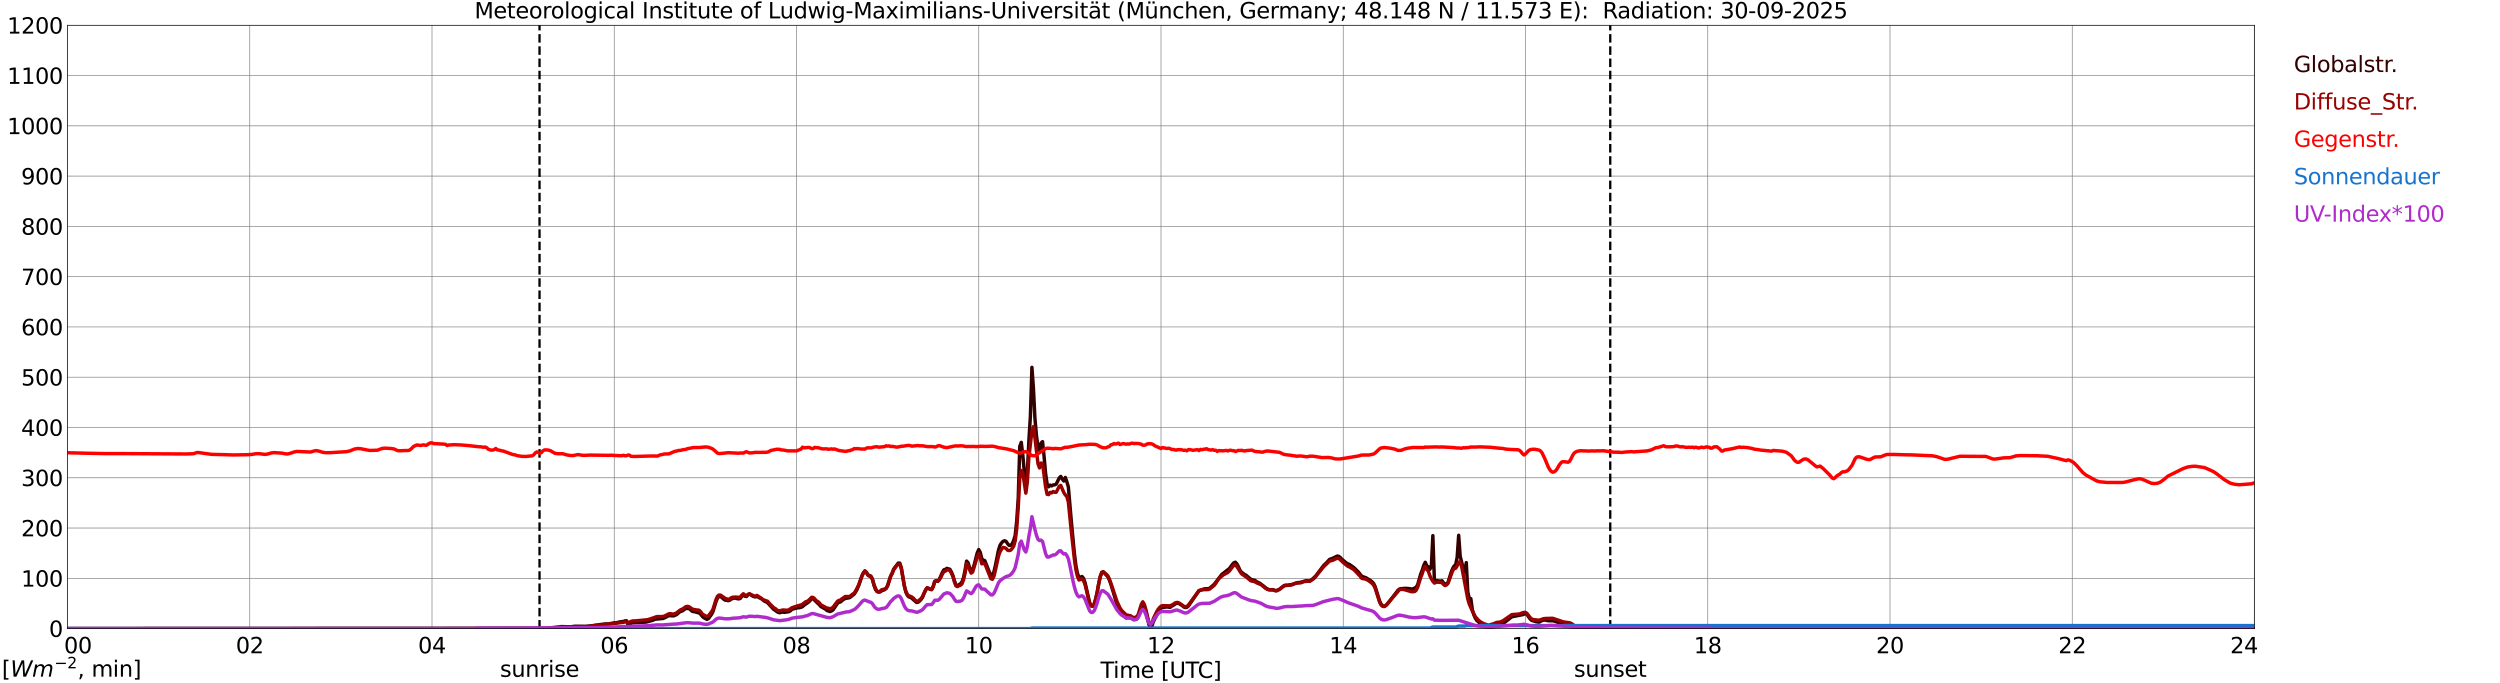 <?xml version="1.0" encoding="utf-8" standalone="no"?>
<!DOCTYPE svg PUBLIC "-//W3C//DTD SVG 1.1//EN"
  "http://www.w3.org/Graphics/SVG/1.1/DTD/svg11.dtd">
<svg xmlns:xlink="http://www.w3.org/1999/xlink" width="1085.4pt" height="296.64pt" viewBox="0 0 1085.4 296.64" xmlns="http://www.w3.org/2000/svg" version="1.1">
 <defs>
  <style type="text/css">*{stroke-linejoin: round; stroke-linecap: butt}</style>
 </defs>
 <g id="figure_1">
  <g id="patch_1">
   <path d="M 0 296.64 
L 1085.4 296.64 
L 1085.4 0 
L 0 0 
z
" style="fill: #ffffff"/>
  </g>
  <g id="axes_1">
   <g id="patch_2">
    <path d="M 29.306 272.909 
L 978.814 272.909 
L 978.814 10.976 
L 29.306 10.976 
z
" style="fill: #ffffff"/>
   </g>
   <g id="patch_3">
    <path d="M 978.814 272.909 
L 978.814 272.909 
L 978.814 10.976 
L 978.814 10.976 
z
" clip-path="url(#p695a24ec42)" style="fill: #d3d3d3; opacity: 0.25; stroke: #d3d3d3; stroke-linejoin: miter"/>
   </g>
   <g id="matplotlib.axis_1">
    <g id="xtick_1">
     <g id="line2d_1">
      <path d="M 29.306 272.909 
L 29.306 10.976 
" clip-path="url(#p695a24ec42)" style="fill: none; stroke: #808080; stroke-width: 0.3; stroke-linecap: square"/>
     </g>
     <g id="line2d_2"/>
     <g id="text_1">
      <!--    00 -->
      <g transform="translate(18.733 283.627) scale(0.095 -0.095)">
       <defs>
        <path id="DejaVuSans-20" transform="scale(0.016)"/>
        <path id="DejaVuSans-30" d="M 2034 4250 
Q 1547 4250 1301 3770 
Q 1056 3291 1056 2328 
Q 1056 1369 1301 889 
Q 1547 409 2034 409 
Q 2525 409 2770 889 
Q 3016 1369 3016 2328 
Q 3016 3291 2770 3770 
Q 2525 4250 2034 4250 
z
M 2034 4750 
Q 2819 4750 3233 4129 
Q 3647 3509 3647 2328 
Q 3647 1150 3233 529 
Q 2819 -91 2034 -91 
Q 1250 -91 836 529 
Q 422 1150 422 2328 
Q 422 3509 836 4129 
Q 1250 4750 2034 4750 
z
" transform="scale(0.016)"/>
       </defs>
       <use xlink:href="#DejaVuSans-20"/>
       <use xlink:href="#DejaVuSans-20" transform="translate(31.787 0)"/>
       <use xlink:href="#DejaVuSans-20" transform="translate(63.574 0)"/>
       <use xlink:href="#DejaVuSans-30" transform="translate(95.361 0)"/>
       <use xlink:href="#DejaVuSans-30" transform="translate(158.984 0)"/>
      </g>
     </g>
    </g>
    <g id="xtick_2">
     <g id="line2d_3">
      <path d="M 108.431 272.909 
L 108.431 10.976 
" clip-path="url(#p695a24ec42)" style="fill: none; stroke: #808080; stroke-width: 0.3; stroke-linecap: square"/>
     </g>
     <g id="line2d_4"/>
     <g id="text_2">
      <!-- 02 -->
      <g transform="translate(102.387 283.627) scale(0.095 -0.095)">
       <defs>
        <path id="DejaVuSans-32" d="M 1228 531 
L 3431 531 
L 3431 0 
L 469 0 
L 469 531 
Q 828 903 1448 1529 
Q 2069 2156 2228 2338 
Q 2531 2678 2651 2914 
Q 2772 3150 2772 3378 
Q 2772 3750 2511 3984 
Q 2250 4219 1831 4219 
Q 1534 4219 1204 4116 
Q 875 4013 500 3803 
L 500 4441 
Q 881 4594 1212 4672 
Q 1544 4750 1819 4750 
Q 2544 4750 2975 4387 
Q 3406 4025 3406 3419 
Q 3406 3131 3298 2873 
Q 3191 2616 2906 2266 
Q 2828 2175 2409 1742 
Q 1991 1309 1228 531 
z
" transform="scale(0.016)"/>
       </defs>
       <use xlink:href="#DejaVuSans-30"/>
       <use xlink:href="#DejaVuSans-32" transform="translate(63.623 0)"/>
      </g>
     </g>
    </g>
    <g id="xtick_3">
     <g id="line2d_5">
      <path d="M 187.557 272.909 
L 187.557 10.976 
" clip-path="url(#p695a24ec42)" style="fill: none; stroke: #808080; stroke-width: 0.3; stroke-linecap: square"/>
     </g>
     <g id="line2d_6"/>
     <g id="text_3">
      <!-- 04 -->
      <g transform="translate(181.513 283.627) scale(0.095 -0.095)">
       <defs>
        <path id="DejaVuSans-34" d="M 2419 4116 
L 825 1625 
L 2419 1625 
L 2419 4116 
z
M 2253 4666 
L 3047 4666 
L 3047 1625 
L 3713 1625 
L 3713 1100 
L 3047 1100 
L 3047 0 
L 2419 0 
L 2419 1100 
L 313 1100 
L 313 1709 
L 2253 4666 
z
" transform="scale(0.016)"/>
       </defs>
       <use xlink:href="#DejaVuSans-30"/>
       <use xlink:href="#DejaVuSans-34" transform="translate(63.623 0)"/>
      </g>
     </g>
    </g>
    <g id="xtick_4">
     <g id="line2d_7">
      <path d="M 266.683 272.909 
L 266.683 10.976 
" clip-path="url(#p695a24ec42)" style="fill: none; stroke: #808080; stroke-width: 0.3; stroke-linecap: square"/>
     </g>
     <g id="line2d_8"/>
     <g id="text_4">
      <!-- 06 -->
      <g transform="translate(260.638 283.627) scale(0.095 -0.095)">
       <defs>
        <path id="DejaVuSans-36" d="M 2113 2584 
Q 1688 2584 1439 2293 
Q 1191 2003 1191 1497 
Q 1191 994 1439 701 
Q 1688 409 2113 409 
Q 2538 409 2786 701 
Q 3034 994 3034 1497 
Q 3034 2003 2786 2293 
Q 2538 2584 2113 2584 
z
M 3366 4563 
L 3366 3988 
Q 3128 4100 2886 4159 
Q 2644 4219 2406 4219 
Q 1781 4219 1451 3797 
Q 1122 3375 1075 2522 
Q 1259 2794 1537 2939 
Q 1816 3084 2150 3084 
Q 2853 3084 3261 2657 
Q 3669 2231 3669 1497 
Q 3669 778 3244 343 
Q 2819 -91 2113 -91 
Q 1303 -91 875 529 
Q 447 1150 447 2328 
Q 447 3434 972 4092 
Q 1497 4750 2381 4750 
Q 2619 4750 2861 4703 
Q 3103 4656 3366 4563 
z
" transform="scale(0.016)"/>
       </defs>
       <use xlink:href="#DejaVuSans-30"/>
       <use xlink:href="#DejaVuSans-36" transform="translate(63.623 0)"/>
      </g>
     </g>
    </g>
    <g id="xtick_5">
     <g id="line2d_9">
      <path d="M 345.808 272.909 
L 345.808 10.976 
" clip-path="url(#p695a24ec42)" style="fill: none; stroke: #808080; stroke-width: 0.3; stroke-linecap: square"/>
     </g>
     <g id="line2d_10"/>
     <g id="text_5">
      <!-- 08 -->
      <g transform="translate(339.764 283.627) scale(0.095 -0.095)">
       <defs>
        <path id="DejaVuSans-38" d="M 2034 2216 
Q 1584 2216 1326 1975 
Q 1069 1734 1069 1313 
Q 1069 891 1326 650 
Q 1584 409 2034 409 
Q 2484 409 2743 651 
Q 3003 894 3003 1313 
Q 3003 1734 2745 1975 
Q 2488 2216 2034 2216 
z
M 1403 2484 
Q 997 2584 770 2862 
Q 544 3141 544 3541 
Q 544 4100 942 4425 
Q 1341 4750 2034 4750 
Q 2731 4750 3128 4425 
Q 3525 4100 3525 3541 
Q 3525 3141 3298 2862 
Q 3072 2584 2669 2484 
Q 3125 2378 3379 2068 
Q 3634 1759 3634 1313 
Q 3634 634 3220 271 
Q 2806 -91 2034 -91 
Q 1263 -91 848 271 
Q 434 634 434 1313 
Q 434 1759 690 2068 
Q 947 2378 1403 2484 
z
M 1172 3481 
Q 1172 3119 1398 2916 
Q 1625 2713 2034 2713 
Q 2441 2713 2670 2916 
Q 2900 3119 2900 3481 
Q 2900 3844 2670 4047 
Q 2441 4250 2034 4250 
Q 1625 4250 1398 4047 
Q 1172 3844 1172 3481 
z
" transform="scale(0.016)"/>
       </defs>
       <use xlink:href="#DejaVuSans-30"/>
       <use xlink:href="#DejaVuSans-38" transform="translate(63.623 0)"/>
      </g>
     </g>
    </g>
    <g id="xtick_6">
     <g id="line2d_11">
      <path d="M 424.934 272.909 
L 424.934 10.976 
" clip-path="url(#p695a24ec42)" style="fill: none; stroke: #808080; stroke-width: 0.3; stroke-linecap: square"/>
     </g>
     <g id="line2d_12"/>
     <g id="text_6">
      <!-- 10 -->
      <g transform="translate(418.89 283.627) scale(0.095 -0.095)">
       <defs>
        <path id="DejaVuSans-31" d="M 794 531 
L 1825 531 
L 1825 4091 
L 703 3866 
L 703 4441 
L 1819 4666 
L 2450 4666 
L 2450 531 
L 3481 531 
L 3481 0 
L 794 0 
L 794 531 
z
" transform="scale(0.016)"/>
       </defs>
       <use xlink:href="#DejaVuSans-31"/>
       <use xlink:href="#DejaVuSans-30" transform="translate(63.623 0)"/>
      </g>
     </g>
    </g>
    <g id="xtick_7">
     <g id="line2d_13">
      <path d="M 504.06 272.909 
L 504.06 10.976 
" clip-path="url(#p695a24ec42)" style="fill: none; stroke: #808080; stroke-width: 0.3; stroke-linecap: square"/>
     </g>
     <g id="line2d_14"/>
     <g id="text_7">
      <!-- 12 -->
      <g transform="translate(498.015 283.627) scale(0.095 -0.095)">
       <use xlink:href="#DejaVuSans-31"/>
       <use xlink:href="#DejaVuSans-32" transform="translate(63.623 0)"/>
      </g>
     </g>
    </g>
    <g id="xtick_8">
     <g id="line2d_15">
      <path d="M 583.185 272.909 
L 583.185 10.976 
" clip-path="url(#p695a24ec42)" style="fill: none; stroke: #808080; stroke-width: 0.3; stroke-linecap: square"/>
     </g>
     <g id="line2d_16"/>
     <g id="text_8">
      <!-- 14 -->
      <g transform="translate(577.141 283.627) scale(0.095 -0.095)">
       <use xlink:href="#DejaVuSans-31"/>
       <use xlink:href="#DejaVuSans-34" transform="translate(63.623 0)"/>
      </g>
     </g>
    </g>
    <g id="xtick_9">
     <g id="line2d_17">
      <path d="M 662.311 272.909 
L 662.311 10.976 
" clip-path="url(#p695a24ec42)" style="fill: none; stroke: #808080; stroke-width: 0.3; stroke-linecap: square"/>
     </g>
     <g id="line2d_18"/>
     <g id="text_9">
      <!-- 16 -->
      <g transform="translate(656.267 283.627) scale(0.095 -0.095)">
       <use xlink:href="#DejaVuSans-31"/>
       <use xlink:href="#DejaVuSans-36" transform="translate(63.623 0)"/>
      </g>
     </g>
    </g>
    <g id="xtick_10">
     <g id="line2d_19">
      <path d="M 741.437 272.909 
L 741.437 10.976 
" clip-path="url(#p695a24ec42)" style="fill: none; stroke: #808080; stroke-width: 0.3; stroke-linecap: square"/>
     </g>
     <g id="line2d_20"/>
     <g id="text_10">
      <!-- 18 -->
      <g transform="translate(735.392 283.627) scale(0.095 -0.095)">
       <use xlink:href="#DejaVuSans-31"/>
       <use xlink:href="#DejaVuSans-38" transform="translate(63.623 0)"/>
      </g>
     </g>
    </g>
    <g id="xtick_11">
     <g id="line2d_21">
      <path d="M 820.562 272.909 
L 820.562 10.976 
" clip-path="url(#p695a24ec42)" style="fill: none; stroke: #808080; stroke-width: 0.3; stroke-linecap: square"/>
     </g>
     <g id="line2d_22"/>
     <g id="text_11">
      <!-- 20 -->
      <g transform="translate(814.518 283.627) scale(0.095 -0.095)">
       <use xlink:href="#DejaVuSans-32"/>
       <use xlink:href="#DejaVuSans-30" transform="translate(63.623 0)"/>
      </g>
     </g>
    </g>
    <g id="xtick_12">
     <g id="line2d_23">
      <path d="M 899.688 272.909 
L 899.688 10.976 
" clip-path="url(#p695a24ec42)" style="fill: none; stroke: #808080; stroke-width: 0.3; stroke-linecap: square"/>
     </g>
     <g id="line2d_24"/>
     <g id="text_12">
      <!-- 22 -->
      <g transform="translate(893.644 283.627) scale(0.095 -0.095)">
       <use xlink:href="#DejaVuSans-32"/>
       <use xlink:href="#DejaVuSans-32" transform="translate(63.623 0)"/>
      </g>
     </g>
    </g>
    <g id="xtick_13">
     <g id="line2d_25">
      <path d="M 978.814 272.909 
L 978.814 10.976 
" clip-path="url(#p695a24ec42)" style="fill: none; stroke: #808080; stroke-width: 0.3; stroke-linecap: square"/>
     </g>
     <g id="line2d_26"/>
     <g id="text_13">
      <!-- 24    -->
      <g transform="translate(968.241 283.627) scale(0.095 -0.095)">
       <use xlink:href="#DejaVuSans-32"/>
       <use xlink:href="#DejaVuSans-34" transform="translate(63.623 0)"/>
       <use xlink:href="#DejaVuSans-20" transform="translate(127.246 0)"/>
       <use xlink:href="#DejaVuSans-20" transform="translate(159.033 0)"/>
       <use xlink:href="#DejaVuSans-20" transform="translate(190.82 0)"/>
      </g>
     </g>
    </g>
    <g id="text_14">
     <!-- Time [UTC] -->
     <g transform="translate(477.806 294.322) scale(0.095 -0.095)">
      <defs>
       <path id="DejaVuSans-54" d="M -19 4666 
L 3928 4666 
L 3928 4134 
L 2272 4134 
L 2272 0 
L 1638 0 
L 1638 4134 
L -19 4134 
L -19 4666 
z
" transform="scale(0.016)"/>
       <path id="DejaVuSans-69" d="M 603 3500 
L 1178 3500 
L 1178 0 
L 603 0 
L 603 3500 
z
M 603 4863 
L 1178 4863 
L 1178 4134 
L 603 4134 
L 603 4863 
z
" transform="scale(0.016)"/>
       <path id="DejaVuSans-6d" d="M 3328 2828 
Q 3544 3216 3844 3400 
Q 4144 3584 4550 3584 
Q 5097 3584 5394 3201 
Q 5691 2819 5691 2113 
L 5691 0 
L 5113 0 
L 5113 2094 
Q 5113 2597 4934 2840 
Q 4756 3084 4391 3084 
Q 3944 3084 3684 2787 
Q 3425 2491 3425 1978 
L 3425 0 
L 2847 0 
L 2847 2094 
Q 2847 2600 2669 2842 
Q 2491 3084 2119 3084 
Q 1678 3084 1418 2786 
Q 1159 2488 1159 1978 
L 1159 0 
L 581 0 
L 581 3500 
L 1159 3500 
L 1159 2956 
Q 1356 3278 1631 3431 
Q 1906 3584 2284 3584 
Q 2666 3584 2933 3390 
Q 3200 3197 3328 2828 
z
" transform="scale(0.016)"/>
       <path id="DejaVuSans-65" d="M 3597 1894 
L 3597 1613 
L 953 1613 
Q 991 1019 1311 708 
Q 1631 397 2203 397 
Q 2534 397 2845 478 
Q 3156 559 3463 722 
L 3463 178 
Q 3153 47 2828 -22 
Q 2503 -91 2169 -91 
Q 1331 -91 842 396 
Q 353 884 353 1716 
Q 353 2575 817 3079 
Q 1281 3584 2069 3584 
Q 2775 3584 3186 3129 
Q 3597 2675 3597 1894 
z
M 3022 2063 
Q 3016 2534 2758 2815 
Q 2500 3097 2075 3097 
Q 1594 3097 1305 2825 
Q 1016 2553 972 2059 
L 3022 2063 
z
" transform="scale(0.016)"/>
       <path id="DejaVuSans-5b" d="M 550 4863 
L 1875 4863 
L 1875 4416 
L 1125 4416 
L 1125 -397 
L 1875 -397 
L 1875 -844 
L 550 -844 
L 550 4863 
z
" transform="scale(0.016)"/>
       <path id="DejaVuSans-55" d="M 556 4666 
L 1191 4666 
L 1191 1831 
Q 1191 1081 1462 751 
Q 1734 422 2344 422 
Q 2950 422 3222 751 
Q 3494 1081 3494 1831 
L 3494 4666 
L 4128 4666 
L 4128 1753 
Q 4128 841 3676 375 
Q 3225 -91 2344 -91 
Q 1459 -91 1007 375 
Q 556 841 556 1753 
L 556 4666 
z
" transform="scale(0.016)"/>
       <path id="DejaVuSans-43" d="M 4122 4306 
L 4122 3641 
Q 3803 3938 3442 4084 
Q 3081 4231 2675 4231 
Q 1875 4231 1450 3742 
Q 1025 3253 1025 2328 
Q 1025 1406 1450 917 
Q 1875 428 2675 428 
Q 3081 428 3442 575 
Q 3803 722 4122 1019 
L 4122 359 
Q 3791 134 3420 21 
Q 3050 -91 2638 -91 
Q 1578 -91 968 557 
Q 359 1206 359 2328 
Q 359 3453 968 4101 
Q 1578 4750 2638 4750 
Q 3056 4750 3426 4639 
Q 3797 4528 4122 4306 
z
" transform="scale(0.016)"/>
       <path id="DejaVuSans-5d" d="M 1947 4863 
L 1947 -844 
L 622 -844 
L 622 -397 
L 1369 -397 
L 1369 4416 
L 622 4416 
L 622 4863 
L 1947 4863 
z
" transform="scale(0.016)"/>
      </defs>
      <use xlink:href="#DejaVuSans-54"/>
      <use xlink:href="#DejaVuSans-69" transform="translate(57.959 0)"/>
      <use xlink:href="#DejaVuSans-6d" transform="translate(85.742 0)"/>
      <use xlink:href="#DejaVuSans-65" transform="translate(183.154 0)"/>
      <use xlink:href="#DejaVuSans-20" transform="translate(244.678 0)"/>
      <use xlink:href="#DejaVuSans-5b" transform="translate(276.465 0)"/>
      <use xlink:href="#DejaVuSans-55" transform="translate(315.479 0)"/>
      <use xlink:href="#DejaVuSans-54" transform="translate(388.672 0)"/>
      <use xlink:href="#DejaVuSans-43" transform="translate(443.881 0)"/>
      <use xlink:href="#DejaVuSans-5d" transform="translate(513.705 0)"/>
     </g>
    </g>
   </g>
   <g id="matplotlib.axis_2">
    <g id="ytick_1">
     <g id="line2d_27">
      <path d="M 29.306 272.909 
L 978.814 272.909 
" clip-path="url(#p695a24ec42)" style="fill: none; stroke: #808080; stroke-width: 0.3; stroke-linecap: square"/>
     </g>
     <g id="line2d_28"/>
     <g id="text_15">
      <!-- 0 -->
      <g transform="translate(21.261 276.518) scale(0.095 -0.095)">
       <use xlink:href="#DejaVuSans-30"/>
      </g>
     </g>
    </g>
    <g id="ytick_2">
     <g id="line2d_29">
      <path d="M 29.306 251.081 
L 978.814 251.081 
" clip-path="url(#p695a24ec42)" style="fill: none; stroke: #808080; stroke-width: 0.3; stroke-linecap: square"/>
     </g>
     <g id="line2d_30"/>
     <g id="text_16">
      <!-- 100 -->
      <g transform="translate(9.173 254.69) scale(0.095 -0.095)">
       <use xlink:href="#DejaVuSans-31"/>
       <use xlink:href="#DejaVuSans-30" transform="translate(63.623 0)"/>
       <use xlink:href="#DejaVuSans-30" transform="translate(127.246 0)"/>
      </g>
     </g>
    </g>
    <g id="ytick_3">
     <g id="line2d_31">
      <path d="M 29.306 229.253 
L 978.814 229.253 
" clip-path="url(#p695a24ec42)" style="fill: none; stroke: #808080; stroke-width: 0.3; stroke-linecap: square"/>
     </g>
     <g id="line2d_32"/>
     <g id="text_17">
      <!-- 200 -->
      <g transform="translate(9.173 232.863) scale(0.095 -0.095)">
       <use xlink:href="#DejaVuSans-32"/>
       <use xlink:href="#DejaVuSans-30" transform="translate(63.623 0)"/>
       <use xlink:href="#DejaVuSans-30" transform="translate(127.246 0)"/>
      </g>
     </g>
    </g>
    <g id="ytick_4">
     <g id="line2d_33">
      <path d="M 29.306 207.426 
L 978.814 207.426 
" clip-path="url(#p695a24ec42)" style="fill: none; stroke: #808080; stroke-width: 0.3; stroke-linecap: square"/>
     </g>
     <g id="line2d_34"/>
     <g id="text_18">
      <!-- 300 -->
      <g transform="translate(9.173 211.035) scale(0.095 -0.095)">
       <defs>
        <path id="DejaVuSans-33" d="M 2597 2516 
Q 3050 2419 3304 2112 
Q 3559 1806 3559 1356 
Q 3559 666 3084 287 
Q 2609 -91 1734 -91 
Q 1441 -91 1130 -33 
Q 819 25 488 141 
L 488 750 
Q 750 597 1062 519 
Q 1375 441 1716 441 
Q 2309 441 2620 675 
Q 2931 909 2931 1356 
Q 2931 1769 2642 2001 
Q 2353 2234 1838 2234 
L 1294 2234 
L 1294 2753 
L 1863 2753 
Q 2328 2753 2575 2939 
Q 2822 3125 2822 3475 
Q 2822 3834 2567 4026 
Q 2313 4219 1838 4219 
Q 1578 4219 1281 4162 
Q 984 4106 628 3988 
L 628 4550 
Q 988 4650 1302 4700 
Q 1616 4750 1894 4750 
Q 2613 4750 3031 4423 
Q 3450 4097 3450 3541 
Q 3450 3153 3228 2886 
Q 3006 2619 2597 2516 
z
" transform="scale(0.016)"/>
       </defs>
       <use xlink:href="#DejaVuSans-33"/>
       <use xlink:href="#DejaVuSans-30" transform="translate(63.623 0)"/>
       <use xlink:href="#DejaVuSans-30" transform="translate(127.246 0)"/>
      </g>
     </g>
    </g>
    <g id="ytick_5">
     <g id="line2d_35">
      <path d="M 29.306 185.598 
L 978.814 185.598 
" clip-path="url(#p695a24ec42)" style="fill: none; stroke: #808080; stroke-width: 0.3; stroke-linecap: square"/>
     </g>
     <g id="line2d_36"/>
     <g id="text_19">
      <!-- 400 -->
      <g transform="translate(9.173 189.207) scale(0.095 -0.095)">
       <use xlink:href="#DejaVuSans-34"/>
       <use xlink:href="#DejaVuSans-30" transform="translate(63.623 0)"/>
       <use xlink:href="#DejaVuSans-30" transform="translate(127.246 0)"/>
      </g>
     </g>
    </g>
    <g id="ytick_6">
     <g id="line2d_37">
      <path d="M 29.306 163.77 
L 978.814 163.77 
" clip-path="url(#p695a24ec42)" style="fill: none; stroke: #808080; stroke-width: 0.3; stroke-linecap: square"/>
     </g>
     <g id="line2d_38"/>
     <g id="text_20">
      <!-- 500 -->
      <g transform="translate(9.173 167.379) scale(0.095 -0.095)">
       <defs>
        <path id="DejaVuSans-35" d="M 691 4666 
L 3169 4666 
L 3169 4134 
L 1269 4134 
L 1269 2991 
Q 1406 3038 1543 3061 
Q 1681 3084 1819 3084 
Q 2600 3084 3056 2656 
Q 3513 2228 3513 1497 
Q 3513 744 3044 326 
Q 2575 -91 1722 -91 
Q 1428 -91 1123 -41 
Q 819 9 494 109 
L 494 744 
Q 775 591 1075 516 
Q 1375 441 1709 441 
Q 2250 441 2565 725 
Q 2881 1009 2881 1497 
Q 2881 1984 2565 2268 
Q 2250 2553 1709 2553 
Q 1456 2553 1204 2497 
Q 953 2441 691 2322 
L 691 4666 
z
" transform="scale(0.016)"/>
       </defs>
       <use xlink:href="#DejaVuSans-35"/>
       <use xlink:href="#DejaVuSans-30" transform="translate(63.623 0)"/>
       <use xlink:href="#DejaVuSans-30" transform="translate(127.246 0)"/>
      </g>
     </g>
    </g>
    <g id="ytick_7">
     <g id="line2d_39">
      <path d="M 29.306 141.942 
L 978.814 141.942 
" clip-path="url(#p695a24ec42)" style="fill: none; stroke: #808080; stroke-width: 0.3; stroke-linecap: square"/>
     </g>
     <g id="line2d_40"/>
     <g id="text_21">
      <!-- 600 -->
      <g transform="translate(9.173 145.551) scale(0.095 -0.095)">
       <use xlink:href="#DejaVuSans-36"/>
       <use xlink:href="#DejaVuSans-30" transform="translate(63.623 0)"/>
       <use xlink:href="#DejaVuSans-30" transform="translate(127.246 0)"/>
      </g>
     </g>
    </g>
    <g id="ytick_8">
     <g id="line2d_41">
      <path d="M 29.306 120.114 
L 978.814 120.114 
" clip-path="url(#p695a24ec42)" style="fill: none; stroke: #808080; stroke-width: 0.3; stroke-linecap: square"/>
     </g>
     <g id="line2d_42"/>
     <g id="text_22">
      <!-- 700 -->
      <g transform="translate(9.173 123.724) scale(0.095 -0.095)">
       <defs>
        <path id="DejaVuSans-37" d="M 525 4666 
L 3525 4666 
L 3525 4397 
L 1831 0 
L 1172 0 
L 2766 4134 
L 525 4134 
L 525 4666 
z
" transform="scale(0.016)"/>
       </defs>
       <use xlink:href="#DejaVuSans-37"/>
       <use xlink:href="#DejaVuSans-30" transform="translate(63.623 0)"/>
       <use xlink:href="#DejaVuSans-30" transform="translate(127.246 0)"/>
      </g>
     </g>
    </g>
    <g id="ytick_9">
     <g id="line2d_43">
      <path d="M 29.306 98.287 
L 978.814 98.287 
" clip-path="url(#p695a24ec42)" style="fill: none; stroke: #808080; stroke-width: 0.3; stroke-linecap: square"/>
     </g>
     <g id="line2d_44"/>
     <g id="text_23">
      <!-- 800 -->
      <g transform="translate(9.173 101.896) scale(0.095 -0.095)">
       <use xlink:href="#DejaVuSans-38"/>
       <use xlink:href="#DejaVuSans-30" transform="translate(63.623 0)"/>
       <use xlink:href="#DejaVuSans-30" transform="translate(127.246 0)"/>
      </g>
     </g>
    </g>
    <g id="ytick_10">
     <g id="line2d_45">
      <path d="M 29.306 76.459 
L 978.814 76.459 
" clip-path="url(#p695a24ec42)" style="fill: none; stroke: #808080; stroke-width: 0.3; stroke-linecap: square"/>
     </g>
     <g id="line2d_46"/>
     <g id="text_24">
      <!-- 900 -->
      <g transform="translate(9.173 80.068) scale(0.095 -0.095)">
       <defs>
        <path id="DejaVuSans-39" d="M 703 97 
L 703 672 
Q 941 559 1184 500 
Q 1428 441 1663 441 
Q 2288 441 2617 861 
Q 2947 1281 2994 2138 
Q 2813 1869 2534 1725 
Q 2256 1581 1919 1581 
Q 1219 1581 811 2004 
Q 403 2428 403 3163 
Q 403 3881 828 4315 
Q 1253 4750 1959 4750 
Q 2769 4750 3195 4129 
Q 3622 3509 3622 2328 
Q 3622 1225 3098 567 
Q 2575 -91 1691 -91 
Q 1453 -91 1209 -44 
Q 966 3 703 97 
z
M 1959 2075 
Q 2384 2075 2632 2365 
Q 2881 2656 2881 3163 
Q 2881 3666 2632 3958 
Q 2384 4250 1959 4250 
Q 1534 4250 1286 3958 
Q 1038 3666 1038 3163 
Q 1038 2656 1286 2365 
Q 1534 2075 1959 2075 
z
" transform="scale(0.016)"/>
       </defs>
       <use xlink:href="#DejaVuSans-39"/>
       <use xlink:href="#DejaVuSans-30" transform="translate(63.623 0)"/>
       <use xlink:href="#DejaVuSans-30" transform="translate(127.246 0)"/>
      </g>
     </g>
    </g>
    <g id="ytick_11">
     <g id="line2d_47">
      <path d="M 29.306 54.631 
L 978.814 54.631 
" clip-path="url(#p695a24ec42)" style="fill: none; stroke: #808080; stroke-width: 0.3; stroke-linecap: square"/>
     </g>
     <g id="line2d_48"/>
     <g id="text_25">
      <!-- 1000 -->
      <g transform="translate(3.128 58.24) scale(0.095 -0.095)">
       <use xlink:href="#DejaVuSans-31"/>
       <use xlink:href="#DejaVuSans-30" transform="translate(63.623 0)"/>
       <use xlink:href="#DejaVuSans-30" transform="translate(127.246 0)"/>
       <use xlink:href="#DejaVuSans-30" transform="translate(190.869 0)"/>
      </g>
     </g>
    </g>
    <g id="ytick_12">
     <g id="line2d_49">
      <path d="M 29.306 32.803 
L 978.814 32.803 
" clip-path="url(#p695a24ec42)" style="fill: none; stroke: #808080; stroke-width: 0.3; stroke-linecap: square"/>
     </g>
     <g id="line2d_50"/>
     <g id="text_26">
      <!-- 1100 -->
      <g transform="translate(3.128 36.413) scale(0.095 -0.095)">
       <use xlink:href="#DejaVuSans-31"/>
       <use xlink:href="#DejaVuSans-31" transform="translate(63.623 0)"/>
       <use xlink:href="#DejaVuSans-30" transform="translate(127.246 0)"/>
       <use xlink:href="#DejaVuSans-30" transform="translate(190.869 0)"/>
      </g>
     </g>
    </g>
    <g id="ytick_13">
     <g id="line2d_51">
      <path d="M 29.306 10.976 
L 978.814 10.976 
" clip-path="url(#p695a24ec42)" style="fill: none; stroke: #808080; stroke-width: 0.3; stroke-linecap: square"/>
     </g>
     <g id="line2d_52"/>
     <g id="text_27">
      <!-- 1200 -->
      <g transform="translate(3.128 14.585) scale(0.095 -0.095)">
       <use xlink:href="#DejaVuSans-31"/>
       <use xlink:href="#DejaVuSans-32" transform="translate(63.623 0)"/>
       <use xlink:href="#DejaVuSans-30" transform="translate(127.246 0)"/>
       <use xlink:href="#DejaVuSans-30" transform="translate(190.869 0)"/>
      </g>
     </g>
    </g>
   </g>
   <g id="line2d_53">
    <path d="M 234.241 272.909 
L 234.241 10.976 
" clip-path="url(#p695a24ec42)" style="fill: none; stroke-dasharray: 3.7,1.6; stroke-dashoffset: 0; stroke: #000000"/>
   </g>
   <g id="line2d_54">
    <path d="M 699.105 272.909 
L 699.105 10.976 
" clip-path="url(#p695a24ec42)" style="fill: none; stroke-dasharray: 3.7,1.6; stroke-dashoffset: 0; stroke: #000000"/>
   </g>
   <g id="line2d_55">
    <path d="M 29.306 272.909 
L 237.67 272.828 
L 238.989 272.728 
L 239.648 272.507 
L 241.626 272.357 
L 242.286 272.357 
L 243.604 272.036 
L 246.901 272.121 
L 247.561 272.186 
L 249.539 271.883 
L 254.155 271.918 
L 256.792 271.715 
L 260.089 271.226 
L 262.726 270.888 
L 264.045 270.888 
L 266.023 270.549 
L 266.683 270.399 
L 267.342 270.431 
L 269.32 269.96 
L 270.639 269.825 
L 271.298 269.587 
L 271.958 269.486 
L 272.617 271.086 
L 273.277 270.916 
L 273.936 270.595 
L 274.595 270.41 
L 280.53 270.089 
L 283.167 269.381 
L 284.486 268.84 
L 287.783 268.519 
L 288.442 268.283 
L 290.42 267.253 
L 292.399 267.406 
L 293.717 266.849 
L 295.036 265.684 
L 296.355 265.16 
L 297.674 264.197 
L 298.333 264.147 
L 298.992 264.215 
L 299.652 264.536 
L 300.311 265.263 
L 300.971 265.516 
L 301.63 265.599 
L 302.949 265.97 
L 303.608 266.14 
L 304.267 266.747 
L 304.927 267.609 
L 305.586 268.198 
L 306.905 268.89 
L 307.564 268.604 
L 308.883 266.764 
L 309.543 265.516 
L 310.861 261.159 
L 311.521 259.607 
L 312.18 258.965 
L 312.839 259.033 
L 313.499 259.454 
L 314.158 260.113 
L 314.818 260.552 
L 315.477 260.602 
L 316.136 260.805 
L 316.796 260.602 
L 317.455 260.078 
L 318.774 259.657 
L 319.433 259.69 
L 320.093 259.928 
L 320.752 260.011 
L 321.411 259.808 
L 322.071 258.898 
L 322.73 258.323 
L 323.39 258.83 
L 324.049 258.981 
L 324.708 258.341 
L 325.368 257.885 
L 326.027 258.238 
L 326.686 258.745 
L 327.346 259.033 
L 328.005 259.168 
L 328.665 258.898 
L 329.324 259.336 
L 330.643 259.995 
L 331.961 261.059 
L 332.621 261.294 
L 333.28 261.7 
L 335.918 264.586 
L 336.577 264.957 
L 337.236 265.516 
L 337.896 265.869 
L 338.555 266.037 
L 339.215 265.819 
L 339.874 265.734 
L 340.533 265.852 
L 342.512 265.566 
L 343.171 265.177 
L 343.83 264.553 
L 345.808 263.962 
L 347.127 263.826 
L 347.787 263.658 
L 348.446 263.355 
L 349.105 262.746 
L 351.083 261.362 
L 352.402 259.961 
L 353.062 259.978 
L 355.04 261.919 
L 355.699 262.51 
L 356.359 263.32 
L 358.337 264.435 
L 358.996 265.025 
L 360.315 265.498 
L 360.974 265.263 
L 361.634 264.839 
L 363.612 261.936 
L 364.271 261.43 
L 364.93 261.344 
L 365.59 260.687 
L 366.909 259.825 
L 368.887 259.489 
L 370.865 257.935 
L 371.524 256.922 
L 372.184 255.689 
L 372.843 254.119 
L 374.162 250.186 
L 374.821 248.752 
L 375.481 247.925 
L 376.14 248.431 
L 376.799 249.595 
L 378.118 250.136 
L 378.777 251.402 
L 379.437 254.052 
L 380.096 255.892 
L 380.756 256.804 
L 381.415 257.04 
L 382.074 257.007 
L 382.734 256.516 
L 384.053 256.01 
L 384.712 255.453 
L 385.371 254.154 
L 386.69 250.086 
L 387.349 248.785 
L 388.009 247.047 
L 389.987 244.463 
L 390.646 244.498 
L 391.306 246.438 
L 392.624 254.39 
L 393.284 257.057 
L 393.943 258.459 
L 394.603 259.168 
L 395.262 259.336 
L 395.921 259.775 
L 397.899 261.53 
L 398.559 261.497 
L 399.218 260.956 
L 399.878 260.264 
L 400.537 259.319 
L 401.196 257.614 
L 401.856 256.248 
L 402.515 255.235 
L 403.175 255.42 
L 403.834 255.859 
L 404.493 255.859 
L 405.153 254.744 
L 405.812 252.515 
L 406.471 252.194 
L 407.131 252.415 
L 407.79 251.605 
L 409.109 248.566 
L 409.768 247.418 
L 410.428 247.215 
L 411.087 246.759 
L 412.406 247.165 
L 413.065 248.329 
L 413.725 249.95 
L 414.384 252.194 
L 415.043 254.034 
L 415.703 254.272 
L 417.022 253.428 
L 417.681 252.6 
L 418.34 250.693 
L 419 247.519 
L 419.659 243.62 
L 420.318 244.345 
L 420.978 246.556 
L 421.637 247.822 
L 422.297 247.248 
L 422.956 245.19 
L 424.275 240.041 
L 424.934 238.606 
L 425.593 239.855 
L 426.253 242.555 
L 426.912 243.197 
L 427.572 243.417 
L 428.89 246.777 
L 429.55 248.414 
L 430.209 249.73 
L 430.869 249.73 
L 431.528 248.261 
L 432.187 245.393 
L 433.506 238.86 
L 434.165 236.749 
L 434.825 235.719 
L 435.484 235.027 
L 436.144 234.774 
L 436.803 235.059 
L 437.462 236.04 
L 438.122 236.799 
L 438.781 236.782 
L 439.44 236.09 
L 440.1 234.621 
L 440.759 232.394 
L 441.419 226.097 
L 442.078 216.355 
L 442.737 193.836 
L 443.397 192.063 
L 444.056 197.634 
L 444.716 204.793 
L 445.375 210.329 
L 446.034 205.197 
L 446.694 191.404 
L 447.353 180.787 
L 448.012 159.498 
L 448.672 168.563 
L 449.331 181.715 
L 449.991 189.193 
L 450.65 194.089 
L 451.309 195.473 
L 451.969 192.384 
L 452.628 191.742 
L 453.287 198.057 
L 453.947 205.518 
L 454.606 210.075 
L 455.266 211.341 
L 455.925 210.617 
L 456.584 210.953 
L 457.244 210.549 
L 457.903 210.499 
L 458.563 210.193 
L 459.881 207.493 
L 460.541 206.851 
L 461.2 208 
L 461.859 208.827 
L 462.519 207.29 
L 463.178 209.165 
L 463.838 211.409 
L 465.156 226.704 
L 466.475 240.412 
L 467.134 245.661 
L 467.794 248.97 
L 468.453 250.66 
L 469.113 250.592 
L 469.772 250.304 
L 470.431 251.114 
L 471.091 252.939 
L 473.069 261.683 
L 473.728 263.034 
L 474.388 263.235 
L 475.047 262.274 
L 475.706 260.096 
L 476.366 257.09 
L 477.025 253.342 
L 477.685 250.236 
L 478.344 248.464 
L 479.003 248.228 
L 480.981 250.407 
L 481.641 251.808 
L 482.3 253.613 
L 484.938 262.475 
L 485.597 264.079 
L 486.916 266.461 
L 488.894 268.266 
L 490.872 268.098 
L 492.191 269.043 
L 492.85 268.958 
L 493.51 268.722 
L 494.169 267.709 
L 496.147 262.036 
L 496.807 263.016 
L 497.466 265.345 
L 498.785 271.086 
L 499.444 272.52 
L 500.103 271.861 
L 500.763 269.803 
L 502.082 267.288 
L 502.741 265.734 
L 503.4 264.671 
L 504.06 263.944 
L 505.379 263.641 
L 506.697 263.505 
L 508.016 263.691 
L 508.675 263.169 
L 509.335 262.848 
L 510.654 261.936 
L 511.313 261.919 
L 511.972 262.104 
L 513.291 262.949 
L 513.95 263.523 
L 514.61 263.776 
L 515.269 263.676 
L 515.929 263.152 
L 520.544 256.398 
L 521.204 256.23 
L 522.522 255.774 
L 523.182 255.606 
L 524.501 255.588 
L 525.16 255.403 
L 527.138 253.713 
L 530.435 249.409 
L 533.732 246.862 
L 535.051 245.037 
L 535.71 244.328 
L 536.369 244.092 
L 537.029 244.869 
L 537.688 246.085 
L 538.348 247.586 
L 539.007 248.431 
L 540.326 249.409 
L 540.985 249.747 
L 542.963 251.419 
L 543.623 251.723 
L 544.282 251.808 
L 544.941 252.061 
L 545.601 252.568 
L 546.919 253.192 
L 548.898 254.676 
L 549.557 255.285 
L 550.876 255.994 
L 551.535 256.077 
L 552.195 256.01 
L 552.854 256.062 
L 553.513 256.398 
L 554.173 256.398 
L 555.491 255.842 
L 557.47 254.255 
L 558.129 254.052 
L 558.788 254.137 
L 560.766 253.781 
L 563.404 252.954 
L 564.723 252.803 
L 566.701 252.212 
L 567.36 252.129 
L 568.679 252.212 
L 569.998 251.249 
L 571.317 249.968 
L 574.613 245.578 
L 575.932 244.312 
L 577.251 242.861 
L 578.57 242.405 
L 580.548 241.424 
L 581.207 241.527 
L 581.867 242.016 
L 582.526 242.758 
L 584.504 244.413 
L 585.164 244.801 
L 585.823 245.037 
L 587.801 246.421 
L 589.779 248.381 
L 591.098 250.086 
L 591.757 250.407 
L 593.076 250.845 
L 595.054 252.076 
L 595.714 252.618 
L 596.373 253.327 
L 597.032 254.711 
L 599.011 261.041 
L 599.67 262.342 
L 600.329 263.049 
L 600.989 263.202 
L 601.648 262.881 
L 602.307 262.307 
L 606.923 256.298 
L 607.582 255.757 
L 608.242 255.554 
L 608.901 255.588 
L 609.561 255.436 
L 610.879 255.471 
L 612.198 255.588 
L 612.858 255.724 
L 613.517 255.674 
L 614.836 254.947 
L 615.495 253.849 
L 616.814 249.241 
L 617.473 247.554 
L 618.133 245.493 
L 618.792 244.127 
L 619.451 245.696 
L 620.111 246.034 
L 620.77 247.198 
L 621.429 246.017 
L 622.089 232.562 
L 622.748 251.756 
L 623.408 252.044 
L 625.386 252.314 
L 626.045 252.144 
L 626.705 253.022 
L 627.364 253.563 
L 628.023 253.513 
L 628.683 252.836 
L 630.001 248.549 
L 630.661 246.894 
L 631.32 245.729 
L 631.98 245.257 
L 632.639 241.966 
L 633.298 232.41 
L 633.958 241.51 
L 635.276 246.777 
L 635.936 248.346 
L 636.595 244.277 
L 637.255 257.057 
L 637.914 259.775 
L 638.573 259.91 
L 639.233 264.688 
L 639.892 266.967 
L 640.552 268.436 
L 641.211 269.432 
L 643.189 271.119 
L 645.827 272.302 
L 647.145 272.42 
L 648.464 271.981 
L 649.123 271.625 
L 651.761 271.051 
L 653.08 270.342 
L 656.377 267.777 
L 660.992 266.882 
L 662.311 266.393 
L 662.97 266.814 
L 664.289 268.705 
L 664.949 269.314 
L 666.927 269.938 
L 668.246 270.124 
L 669.564 269.364 
L 670.224 269.196 
L 670.883 269.211 
L 672.202 269.499 
L 674.18 269.499 
L 675.499 269.87 
L 677.477 270.68 
L 679.455 271.304 
L 680.774 271.355 
L 682.092 271.625 
L 683.411 272.623 
L 684.071 272.909 
L 978.154 272.909 
L 978.154 272.909 
" clip-path="url(#p695a24ec42)" style="fill: none; stroke: #330000; stroke-width: 1.5; stroke-linecap: square"/>
   </g>
   <g id="line2d_56">
    <path d="M 29.306 272.909 
L 237.011 272.819 
L 240.308 272.544 
L 241.626 272.361 
L 243.604 272.178 
L 254.814 272.086 
L 256.792 271.855 
L 258.111 271.579 
L 262.726 271.167 
L 268.661 270.431 
L 270.639 270.2 
L 271.298 270.017 
L 271.958 269.971 
L 272.617 270.289 
L 274.595 269.6 
L 275.914 269.554 
L 277.892 269.371 
L 281.189 269.05 
L 283.167 268.406 
L 285.145 267.716 
L 287.783 267.67 
L 288.442 267.487 
L 290.42 266.476 
L 291.08 266.43 
L 292.399 266.66 
L 293.717 266.107 
L 295.036 265.051 
L 295.696 264.638 
L 296.355 264.407 
L 297.674 263.442 
L 298.333 263.259 
L 298.992 263.35 
L 300.971 264.638 
L 301.63 264.638 
L 302.289 264.822 
L 302.949 264.822 
L 303.608 265.005 
L 304.267 265.649 
L 304.927 266.568 
L 306.246 267.395 
L 306.905 267.578 
L 307.564 267.395 
L 308.883 265.649 
L 309.543 264.544 
L 310.861 260.319 
L 311.521 258.847 
L 312.18 258.341 
L 312.839 258.387 
L 314.818 259.766 
L 316.136 260.225 
L 316.796 260.041 
L 317.455 259.537 
L 318.114 259.306 
L 319.433 259.214 
L 320.752 259.352 
L 321.411 259.214 
L 322.071 258.387 
L 322.73 257.791 
L 323.39 258.341 
L 324.049 258.71 
L 324.708 258.066 
L 325.368 257.791 
L 326.686 258.433 
L 327.346 258.756 
L 328.005 258.756 
L 328.665 258.526 
L 330.643 259.812 
L 331.302 260.364 
L 332.621 260.823 
L 333.28 261.052 
L 333.94 261.879 
L 335.918 263.857 
L 336.577 264.178 
L 337.236 264.776 
L 337.896 265.142 
L 338.555 265.188 
L 339.874 264.822 
L 341.193 264.913 
L 341.852 264.959 
L 342.512 264.73 
L 343.83 263.857 
L 346.468 262.984 
L 347.787 262.661 
L 348.446 262.294 
L 349.765 261.283 
L 350.424 261.098 
L 351.083 260.639 
L 352.402 259.306 
L 353.062 259.4 
L 353.721 259.995 
L 354.38 260.777 
L 355.04 261.146 
L 355.699 261.696 
L 356.359 262.569 
L 358.996 263.994 
L 359.655 264.086 
L 360.315 264.361 
L 360.974 264.086 
L 361.634 263.671 
L 363.612 261.052 
L 364.271 260.639 
L 364.93 260.548 
L 365.59 259.904 
L 366.249 259.537 
L 366.909 258.985 
L 368.887 258.985 
L 370.206 257.928 
L 370.865 257.514 
L 371.524 256.503 
L 372.843 253.884 
L 374.162 250.208 
L 374.821 248.874 
L 375.481 247.864 
L 376.14 248.416 
L 376.799 249.747 
L 377.459 250.162 
L 378.118 250.437 
L 378.777 251.587 
L 379.437 253.792 
L 380.096 255.447 
L 380.756 256.732 
L 381.415 257.009 
L 382.074 256.686 
L 382.734 256.091 
L 384.053 255.722 
L 384.712 255.492 
L 385.371 254.39 
L 386.69 250.208 
L 387.349 249.014 
L 388.009 247.405 
L 389.328 245.522 
L 389.987 244.969 
L 390.646 244.969 
L 391.306 246.853 
L 392.624 254.253 
L 393.284 256.732 
L 393.943 258.066 
L 394.603 258.756 
L 395.262 258.893 
L 395.921 259.214 
L 396.581 259.72 
L 397.24 260.456 
L 397.899 261.006 
L 398.559 261.006 
L 399.878 259.904 
L 400.537 258.985 
L 401.856 256.091 
L 402.515 255.217 
L 404.493 256.045 
L 405.153 254.619 
L 405.812 252.367 
L 406.471 252.046 
L 407.131 252.321 
L 407.79 251.679 
L 408.45 250.714 
L 409.109 249.289 
L 409.768 248.233 
L 410.428 247.955 
L 411.087 247.451 
L 411.746 247.451 
L 412.406 247.68 
L 413.065 248.828 
L 413.725 250.3 
L 414.384 252.644 
L 415.043 254.344 
L 415.703 254.665 
L 416.362 254.298 
L 417.022 254.067 
L 417.681 253.425 
L 418.34 251.679 
L 419 248.828 
L 419.659 244.648 
L 420.318 245.659 
L 420.978 247.451 
L 421.637 248.828 
L 422.297 248.324 
L 424.275 241.798 
L 424.934 240.42 
L 425.593 242.258 
L 426.253 244.786 
L 426.912 244.648 
L 427.572 244.648 
L 428.89 248.001 
L 430.209 251.264 
L 430.869 251.494 
L 431.528 250.208 
L 432.187 247.497 
L 433.506 241.431 
L 434.165 239.547 
L 434.825 238.491 
L 435.484 237.664 
L 436.144 237.801 
L 436.803 238.122 
L 437.462 238.903 
L 438.122 239.041 
L 438.781 238.857 
L 439.44 238.122 
L 440.1 237.157 
L 440.759 234.813 
L 441.419 229.528 
L 442.078 220.293 
L 442.737 207.701 
L 443.397 204.254 
L 444.056 205.404 
L 445.375 214.09 
L 446.034 209.263 
L 446.694 198.603 
L 448.012 187.115 
L 448.672 185.231 
L 449.331 190.147 
L 450.65 201.314 
L 451.309 203.152 
L 451.969 201.039 
L 452.628 201.176 
L 453.947 211.379 
L 454.606 214.594 
L 455.266 214.731 
L 455.925 213.766 
L 456.584 213.998 
L 457.244 213.4 
L 457.903 213.721 
L 458.563 213.721 
L 459.881 211.147 
L 460.541 210.735 
L 461.859 213.858 
L 462.519 214.871 
L 463.178 215.559 
L 463.838 217.995 
L 465.156 231.045 
L 466.475 242.948 
L 467.134 247.451 
L 467.794 250.3 
L 468.453 251.817 
L 469.772 251.31 
L 470.431 252.092 
L 471.091 253.838 
L 471.75 256.457 
L 472.409 259.537 
L 473.069 261.742 
L 473.728 262.984 
L 474.388 263.121 
L 475.047 262.248 
L 475.706 260.041 
L 476.366 257.101 
L 477.025 253.425 
L 477.685 250.437 
L 478.344 248.691 
L 479.003 248.324 
L 480.322 249.335 
L 480.981 250.025 
L 481.641 251.402 
L 482.96 255.126 
L 484.938 261.098 
L 486.256 263.949 
L 486.916 264.959 
L 488.894 266.935 
L 490.872 267.349 
L 491.532 267.853 
L 492.191 268.131 
L 492.85 268.037 
L 493.51 267.716 
L 494.169 266.797 
L 495.488 262.431 
L 496.147 261.283 
L 496.807 262.34 
L 497.466 264.638 
L 498.785 270.152 
L 499.444 271.254 
L 500.103 270.519 
L 500.763 268.543 
L 502.082 265.786 
L 502.741 264.638 
L 503.4 263.811 
L 504.06 263.213 
L 504.719 262.938 
L 508.016 263.03 
L 509.335 262.386 
L 509.994 261.879 
L 510.654 261.604 
L 511.313 261.558 
L 511.972 261.833 
L 513.291 262.707 
L 513.95 263.213 
L 514.61 263.442 
L 515.269 263.259 
L 515.929 262.752 
L 520.544 256.503 
L 521.863 256.045 
L 524.501 255.953 
L 525.16 255.767 
L 526.479 254.711 
L 527.138 254.161 
L 527.797 253.288 
L 529.116 251.264 
L 531.094 249.61 
L 533.073 248.553 
L 533.732 247.909 
L 535.71 245.336 
L 536.369 245.29 
L 537.029 246.026 
L 539.007 249.106 
L 540.326 250.025 
L 540.985 250.437 
L 542.963 252.092 
L 543.623 252.321 
L 544.282 252.415 
L 544.941 252.644 
L 545.601 253.056 
L 547.579 253.884 
L 549.557 255.492 
L 550.216 255.859 
L 550.876 256.045 
L 552.195 256.091 
L 552.854 256.182 
L 554.173 256.549 
L 555.491 255.907 
L 556.81 254.849 
L 557.47 254.436 
L 558.129 254.207 
L 559.448 254.067 
L 560.107 254.067 
L 561.426 253.746 
L 562.085 253.38 
L 562.745 253.148 
L 564.063 253.056 
L 564.723 253.056 
L 566.042 252.506 
L 568.02 252.321 
L 568.679 252.367 
L 569.998 251.494 
L 570.657 250.989 
L 574.613 246.117 
L 577.251 243.59 
L 578.57 243.269 
L 580.548 242.35 
L 581.207 242.442 
L 581.867 242.948 
L 583.185 244.234 
L 585.164 245.842 
L 585.823 246.117 
L 587.801 247.314 
L 590.439 250.07 
L 591.098 250.989 
L 591.757 251.264 
L 592.417 251.264 
L 593.736 251.817 
L 595.054 252.736 
L 595.714 253.288 
L 596.373 254.021 
L 597.032 255.355 
L 599.011 261.558 
L 599.67 262.752 
L 600.329 263.259 
L 600.989 263.35 
L 601.648 262.938 
L 607.582 256.045 
L 608.242 255.859 
L 609.561 255.953 
L 612.858 256.918 
L 614.176 256.826 
L 614.836 256.274 
L 615.495 254.986 
L 616.814 250.714 
L 617.473 249.106 
L 618.133 246.945 
L 618.792 245.888 
L 619.451 247.268 
L 620.111 247.955 
L 620.77 249.887 
L 621.429 251.31 
L 622.089 252.367 
L 622.748 253.148 
L 623.408 252.873 
L 624.067 252.736 
L 626.045 252.919 
L 626.705 253.746 
L 627.364 254.207 
L 628.023 253.975 
L 628.683 253.24 
L 630.001 249.61 
L 630.661 247.864 
L 631.32 246.853 
L 631.98 246.715 
L 632.639 245.705 
L 633.298 244.096 
L 633.958 243.913 
L 634.617 246.072 
L 637.255 260.087 
L 637.914 262.294 
L 639.233 265.28 
L 640.552 267.808 
L 641.87 269.233 
L 642.53 269.829 
L 643.848 270.61 
L 645.827 271.346 
L 646.486 271.392 
L 648.464 270.796 
L 649.783 270.244 
L 651.102 270.106 
L 652.42 269.6 
L 656.377 266.843 
L 659.674 266.568 
L 660.992 266.061 
L 661.652 265.878 
L 662.311 265.878 
L 662.97 266.336 
L 664.289 268.083 
L 664.949 268.681 
L 665.608 269.004 
L 668.246 269.279 
L 670.224 268.589 
L 671.542 268.497 
L 673.521 268.452 
L 674.18 268.452 
L 678.796 270.014 
L 681.433 270.381 
L 682.092 270.61 
L 683.411 271.529 
L 684.071 271.806 
L 685.389 272.036 
L 697.918 272.817 
L 978.154 272.909 
L 978.154 272.909 
" clip-path="url(#p695a24ec42)" style="fill: none; stroke: #990000; stroke-width: 1.5; stroke-linecap: square"/>
   </g>
   <g id="line2d_57">
    <path d="M 29.306 196.56 
L 37.878 196.782 
L 45.79 196.931 
L 55.022 196.946 
L 80.737 197.101 
L 84.034 196.987 
L 85.353 196.503 
L 86.013 196.448 
L 87.991 196.736 
L 91.947 197.273 
L 97.881 197.4 
L 101.178 197.52 
L 106.453 197.435 
L 108.431 197.367 
L 109.75 197.223 
L 111.069 196.994 
L 112.388 196.953 
L 113.707 197.11 
L 115.025 197.284 
L 116.344 197.094 
L 117.663 196.673 
L 118.982 196.503 
L 122.278 196.71 
L 124.257 197.088 
L 124.916 197.086 
L 126.235 196.745 
L 127.553 196.272 
L 128.872 195.986 
L 134.807 196.258 
L 136.125 195.866 
L 136.785 195.689 
L 137.444 195.639 
L 138.763 195.931 
L 140.082 196.363 
L 141.4 196.551 
L 143.379 196.529 
L 150.632 196.084 
L 151.951 195.741 
L 153.929 194.949 
L 155.247 194.73 
L 156.566 194.805 
L 159.204 195.337 
L 160.523 195.571 
L 163.819 195.466 
L 165.138 194.984 
L 165.798 194.717 
L 167.116 194.565 
L 169.754 194.717 
L 171.073 194.907 
L 172.391 195.547 
L 173.051 195.711 
L 176.348 195.597 
L 177.007 195.621 
L 177.666 195.488 
L 178.326 195.054 
L 179.645 193.783 
L 180.963 193.181 
L 182.282 193.373 
L 182.941 193.362 
L 183.601 193.152 
L 184.26 193.2 
L 184.92 193.364 
L 185.579 193.074 
L 186.238 192.543 
L 186.898 192.29 
L 187.557 192.281 
L 188.216 192.572 
L 192.832 192.831 
L 193.492 192.947 
L 194.151 193.421 
L 194.81 193.203 
L 196.129 193.124 
L 197.448 193.063 
L 198.767 193.133 
L 200.085 193.174 
L 203.382 193.454 
L 207.998 193.977 
L 208.657 193.977 
L 209.976 194.198 
L 210.635 194.052 
L 211.295 194.373 
L 211.954 195.006 
L 213.273 195.462 
L 213.932 195.398 
L 214.592 195.182 
L 215.251 194.711 
L 215.91 195.32 
L 216.57 195.385 
L 217.889 195.748 
L 218.548 195.833 
L 222.504 197.3 
L 223.823 197.546 
L 224.482 197.817 
L 226.461 198.125 
L 228.439 198.179 
L 231.076 197.889 
L 231.736 197.448 
L 232.395 196.656 
L 233.054 196.206 
L 233.714 196.435 
L 234.373 196.822 
L 235.033 196.499 
L 235.692 195.763 
L 236.351 195.355 
L 237.67 195.342 
L 238.989 195.663 
L 240.308 196.466 
L 240.967 196.806 
L 242.286 197.001 
L 244.264 196.979 
L 246.242 197.546 
L 247.561 197.754 
L 248.88 197.778 
L 250.858 197.365 
L 252.176 197.54 
L 252.836 197.677 
L 254.155 197.69 
L 256.133 197.577 
L 264.705 197.693 
L 265.364 197.612 
L 266.683 197.741 
L 268.661 197.826 
L 269.98 197.869 
L 270.639 197.658 
L 271.298 197.865 
L 271.958 197.882 
L 272.617 197.562 
L 273.277 197.583 
L 273.936 198.112 
L 275.255 198.188 
L 281.849 197.994 
L 283.167 197.985 
L 284.486 197.974 
L 285.145 198.022 
L 285.805 197.878 
L 286.464 197.544 
L 288.442 197.116 
L 290.42 197.044 
L 293.058 195.933 
L 293.717 195.839 
L 294.377 195.623 
L 295.696 195.488 
L 296.355 195.278 
L 297.674 195.119 
L 298.333 194.842 
L 300.971 194.318 
L 304.267 194.27 
L 304.927 194.128 
L 305.586 194.15 
L 306.246 194.028 
L 307.564 194.163 
L 308.883 194.667 
L 309.543 195.001 
L 311.521 196.732 
L 312.18 196.907 
L 313.499 196.833 
L 315.477 196.616 
L 316.136 196.538 
L 320.752 196.771 
L 321.411 196.654 
L 322.73 196.719 
L 323.39 196.348 
L 324.049 196.121 
L 325.368 196.658 
L 326.686 196.577 
L 328.005 196.389 
L 329.324 196.409 
L 332.621 196.372 
L 333.28 196.272 
L 333.94 196.014 
L 334.599 195.588 
L 337.236 195.049 
L 338.555 195.088 
L 339.215 195.355 
L 339.874 195.357 
L 341.193 195.597 
L 341.852 195.739 
L 345.808 195.763 
L 347.787 194.984 
L 348.446 194.139 
L 349.105 194.44 
L 351.083 194.25 
L 351.743 194.407 
L 352.402 194.772 
L 353.062 194.737 
L 353.721 194.233 
L 354.38 194.366 
L 355.04 194.335 
L 357.018 194.89 
L 358.996 194.861 
L 359.655 195.078 
L 360.974 194.883 
L 361.634 195.032 
L 362.293 194.899 
L 364.271 195.604 
L 366.909 195.948 
L 367.568 195.907 
L 368.227 195.708 
L 368.887 195.697 
L 369.546 195.374 
L 370.206 195.228 
L 370.865 194.746 
L 371.524 194.837 
L 372.184 194.75 
L 374.162 194.986 
L 374.821 194.925 
L 375.481 194.995 
L 376.14 194.584 
L 376.799 194.403 
L 378.118 194.466 
L 379.437 194.091 
L 380.756 193.927 
L 381.415 194.161 
L 383.393 193.984 
L 384.053 193.901 
L 384.712 193.545 
L 385.371 193.696 
L 386.031 193.578 
L 386.69 193.879 
L 387.349 193.772 
L 389.328 194.143 
L 390.646 193.912 
L 391.306 193.724 
L 391.965 193.744 
L 393.284 193.508 
L 394.603 193.349 
L 395.921 193.694 
L 398.559 193.427 
L 399.218 193.556 
L 400.537 193.539 
L 402.515 193.894 
L 405.153 193.91 
L 405.812 194.093 
L 406.471 193.953 
L 407.131 193.576 
L 407.79 193.454 
L 409.109 193.901 
L 409.768 194.156 
L 411.087 194.351 
L 414.384 193.652 
L 415.043 193.58 
L 415.703 193.633 
L 417.022 193.547 
L 417.681 193.534 
L 419.659 193.91 
L 420.318 193.807 
L 420.978 193.873 
L 422.297 193.818 
L 424.275 193.916 
L 425.593 193.757 
L 426.912 193.79 
L 428.231 193.814 
L 430.869 193.702 
L 432.187 193.956 
L 433.506 194.34 
L 436.803 194.851 
L 440.1 195.663 
L 442.078 196.557 
L 442.737 196.717 
L 443.397 196.608 
L 444.056 196.261 
L 445.375 196.09 
L 446.034 196.381 
L 448.012 197.808 
L 449.331 197.887 
L 450.65 196.979 
L 453.947 194.779 
L 454.606 194.591 
L 456.584 194.706 
L 457.244 194.864 
L 457.903 194.676 
L 460.541 194.864 
L 462.519 194.167 
L 463.178 194.239 
L 465.816 193.768 
L 468.453 193.205 
L 471.75 193.024 
L 473.069 192.862 
L 475.706 192.969 
L 476.366 193.216 
L 477.685 193.973 
L 479.003 194.44 
L 480.322 194.386 
L 480.981 194.017 
L 481.641 193.868 
L 482.3 193.109 
L 482.96 193.015 
L 483.619 192.57 
L 484.278 192.818 
L 485.597 192.384 
L 486.256 193.006 
L 487.575 192.587 
L 488.235 192.657 
L 488.894 192.877 
L 489.553 192.711 
L 490.213 192.834 
L 490.872 192.537 
L 491.532 192.401 
L 492.191 192.546 
L 494.169 192.546 
L 495.488 192.853 
L 496.147 193.283 
L 496.807 193.31 
L 497.466 193.113 
L 498.125 192.698 
L 499.444 192.62 
L 500.103 192.738 
L 500.763 193.058 
L 501.422 193.565 
L 503.4 194.427 
L 504.06 194.733 
L 504.719 194.32 
L 506.697 194.709 
L 507.357 194.602 
L 508.016 194.772 
L 508.675 195.156 
L 509.335 195.117 
L 510.654 195.462 
L 511.313 195.187 
L 511.972 195.252 
L 512.632 195.178 
L 513.95 195.54 
L 514.61 195.425 
L 515.269 195.726 
L 515.929 195.215 
L 516.588 195.187 
L 517.907 195.499 
L 519.885 195.222 
L 520.544 195.612 
L 521.204 195.108 
L 521.863 195.274 
L 522.522 195.043 
L 523.182 194.997 
L 523.841 194.811 
L 524.501 195.187 
L 525.819 195.416 
L 526.479 195.204 
L 527.138 195.499 
L 527.797 195.47 
L 528.457 195.979 
L 529.116 195.636 
L 531.094 195.73 
L 532.413 195.545 
L 533.073 195.798 
L 533.732 195.518 
L 534.391 195.481 
L 535.051 195.673 
L 535.71 195.665 
L 536.369 196.04 
L 537.688 195.514 
L 538.348 195.606 
L 539.007 195.492 
L 540.326 195.82 
L 540.985 195.634 
L 543.623 195.422 
L 544.282 195.789 
L 544.941 195.992 
L 548.238 196.326 
L 548.898 196.036 
L 550.216 195.78 
L 555.491 196.374 
L 557.47 197.306 
L 559.448 197.57 
L 560.107 197.607 
L 561.426 197.843 
L 562.085 197.889 
L 562.745 198.064 
L 564.723 197.963 
L 567.36 198.317 
L 568.679 198.068 
L 569.998 198.044 
L 573.954 198.668 
L 576.592 198.616 
L 577.91 198.764 
L 579.889 199.26 
L 581.867 199.264 
L 589.779 197.976 
L 591.098 197.57 
L 592.417 197.548 
L 594.395 197.535 
L 596.373 197.11 
L 597.032 196.688 
L 599.011 194.803 
L 599.67 194.493 
L 600.989 194.296 
L 603.626 194.589 
L 605.604 194.999 
L 606.923 195.556 
L 608.242 195.521 
L 610.22 194.792 
L 611.539 194.545 
L 613.517 194.279 
L 618.133 194.307 
L 618.792 194.067 
L 619.451 194.152 
L 620.77 194.102 
L 622.748 194.045 
L 624.067 194.03 
L 624.726 194.113 
L 626.045 194.047 
L 628.023 194.15 
L 631.32 194.333 
L 632.639 194.521 
L 633.298 194.482 
L 634.617 194.617 
L 635.276 194.379 
L 635.936 194.442 
L 636.595 194.333 
L 637.255 194.349 
L 638.573 194.08 
L 640.552 194.095 
L 642.53 194.006 
L 647.145 194.187 
L 650.442 194.554 
L 652.42 194.687 
L 653.08 194.857 
L 654.399 195.036 
L 656.377 195.161 
L 659.014 195.267 
L 659.674 195.481 
L 660.333 196.095 
L 660.992 196.97 
L 661.652 197.511 
L 662.311 197.07 
L 663.63 195.68 
L 664.289 195.25 
L 664.949 195.097 
L 666.267 195.036 
L 668.246 195.425 
L 668.905 195.857 
L 669.564 196.728 
L 670.883 199.57 
L 672.202 202.765 
L 672.861 203.898 
L 673.521 204.695 
L 674.18 205 
L 674.839 204.815 
L 675.499 204.285 
L 676.158 203.352 
L 676.817 202.143 
L 677.477 201.205 
L 678.136 200.55 
L 678.796 200.43 
L 680.114 200.574 
L 680.774 200.689 
L 681.433 200.29 
L 682.092 199.155 
L 682.752 197.756 
L 683.411 196.73 
L 684.071 196.248 
L 684.73 195.951 
L 686.049 195.691 
L 690.005 195.831 
L 691.324 195.728 
L 691.983 195.82 
L 693.961 195.719 
L 694.621 195.772 
L 695.939 195.671 
L 700.555 196.306 
L 703.193 196.35 
L 703.852 196.455 
L 705.83 196.234 
L 708.468 196.071 
L 709.127 196.193 
L 715.062 195.769 
L 716.38 195.47 
L 717.04 195.274 
L 719.018 194.324 
L 719.677 194.338 
L 722.315 193.515 
L 722.974 193.862 
L 723.633 193.997 
L 724.952 193.986 
L 726.271 193.929 
L 726.93 193.836 
L 727.59 193.615 
L 728.249 193.648 
L 729.568 194.043 
L 730.227 193.921 
L 732.205 194.246 
L 733.524 194.143 
L 734.184 194.233 
L 734.843 194.117 
L 735.502 194.397 
L 736.162 194.152 
L 737.48 194.525 
L 738.799 194.113 
L 739.459 194.333 
L 740.118 194.252 
L 740.777 194.006 
L 742.096 194.2 
L 742.756 194.602 
L 743.415 194.512 
L 744.074 194.03 
L 745.393 193.956 
L 746.712 194.999 
L 747.371 195.807 
L 748.031 195.804 
L 748.69 195.361 
L 750.009 195.171 
L 752.646 194.696 
L 753.965 194.331 
L 754.624 194.246 
L 755.284 194.039 
L 755.943 194.27 
L 756.602 194.17 
L 758.581 194.318 
L 760.559 194.676 
L 761.878 195.049 
L 763.196 195.189 
L 764.515 195.436 
L 765.834 195.545 
L 768.471 195.8 
L 769.131 195.883 
L 769.79 195.566 
L 773.746 195.876 
L 775.065 196.2 
L 775.725 196.464 
L 777.703 197.896 
L 779.021 199.707 
L 779.681 200.347 
L 780.34 200.711 
L 781 200.713 
L 782.978 199.404 
L 783.637 199.251 
L 784.296 199.334 
L 784.956 199.633 
L 787.593 201.776 
L 788.253 202.357 
L 788.912 202.711 
L 790.231 202.364 
L 791.55 203.424 
L 794.187 206.026 
L 795.506 207.554 
L 796.165 207.821 
L 796.825 207.31 
L 797.484 206.618 
L 798.803 205.815 
L 799.462 205.164 
L 800.122 204.811 
L 800.781 204.872 
L 802.1 204.381 
L 802.759 203.75 
L 804.078 202.008 
L 805.397 199.203 
L 806.056 198.474 
L 806.715 198.321 
L 807.375 198.347 
L 809.353 199.009 
L 810.012 199.282 
L 811.331 199.576 
L 811.99 199.476 
L 813.309 198.758 
L 813.969 198.424 
L 816.606 198.308 
L 818.584 197.492 
L 819.244 197.319 
L 822.541 197.313 
L 827.816 197.474 
L 829.794 197.485 
L 839.025 197.898 
L 841.003 198.302 
L 844.3 199.439 
L 845.619 199.371 
L 850.894 198.09 
L 862.103 198.16 
L 863.422 198.587 
L 864.741 199.12 
L 865.4 199.299 
L 866.06 199.325 
L 870.016 198.777 
L 872.653 198.701 
L 875.291 197.92 
L 877.269 197.784 
L 884.522 197.863 
L 889.138 198.109 
L 893.754 199.129 
L 897.051 200 
L 897.71 199.668 
L 898.369 199.742 
L 899.688 200.432 
L 900.347 200.879 
L 901.666 202.178 
L 904.304 205.173 
L 905.622 206.236 
L 909.579 208.41 
L 910.238 208.755 
L 911.557 209.156 
L 914.854 209.473 
L 921.448 209.466 
L 922.766 209.287 
L 926.723 208.246 
L 928.701 207.821 
L 930.02 208.041 
L 931.338 208.613 
L 933.976 209.794 
L 935.295 209.942 
L 936.613 209.835 
L 937.932 209.316 
L 939.251 208.368 
L 941.229 206.712 
L 947.823 203.44 
L 949.801 202.754 
L 951.779 202.471 
L 953.098 202.412 
L 957.054 203.001 
L 959.032 203.837 
L 961.01 204.765 
L 962.329 205.66 
L 965.626 208.179 
L 967.604 209.373 
L 968.264 209.748 
L 970.242 210.272 
L 971.561 210.39 
L 972.22 210.46 
L 977.495 210.051 
L 978.154 209.827 
L 978.154 209.827 
" clip-path="url(#p695a24ec42)" style="fill: none; stroke: #ff0000; stroke-width: 1.5; stroke-linecap: square"/>
   </g>
   <g id="line2d_58">
    <path d="M 29.306 272.909 
L 447.353 272.909 
L 448.012 272.691 
L 620.77 272.691 
L 622.089 272.254 
L 631.98 272.254 
L 633.298 271.817 
L 635.936 271.817 
L 636.595 271.599 
L 978.154 271.599 
L 978.154 271.599 
" clip-path="url(#p695a24ec42)" style="fill: none; stroke: #1773cc; stroke-width: 1.5; stroke-linecap: square"/>
   </g>
   <g id="line2d_59">
    <path d="M 29.306 272.909 
L 206.02 272.909 
L 206.679 272.734 
L 239.648 272.625 
L 246.242 272.516 
L 250.198 272.538 
L 260.748 272.429 
L 281.189 271.665 
L 285.145 271.315 
L 287.783 271.315 
L 291.739 271.01 
L 293.717 270.922 
L 297.014 270.486 
L 298.333 270.333 
L 299.652 270.42 
L 300.971 270.551 
L 303.608 270.53 
L 305.586 270.988 
L 306.905 271.053 
L 307.564 270.944 
L 309.543 270.049 
L 310.861 268.849 
L 311.521 268.478 
L 312.18 268.325 
L 313.499 268.456 
L 314.818 268.674 
L 316.796 268.631 
L 318.114 268.412 
L 320.093 268.303 
L 321.411 268.172 
L 322.73 267.779 
L 324.049 267.932 
L 325.368 267.517 
L 328.005 267.692 
L 328.665 267.583 
L 332.621 268.085 
L 333.94 268.456 
L 335.918 269.111 
L 338.555 269.46 
L 341.193 269.133 
L 342.512 268.892 
L 343.83 268.39 
L 345.808 268.085 
L 348.446 267.801 
L 349.765 267.408 
L 350.424 267.299 
L 351.743 266.71 
L 352.402 266.404 
L 353.062 266.382 
L 358.996 268.041 
L 360.315 268.194 
L 361.634 267.779 
L 363.612 266.601 
L 367.568 265.64 
L 368.227 265.662 
L 368.887 265.531 
L 370.865 264.658 
L 371.524 264.178 
L 372.843 262.846 
L 374.162 261.296 
L 374.821 260.729 
L 375.481 260.511 
L 377.459 261.318 
L 378.118 261.493 
L 378.777 262.082 
L 379.437 263.152 
L 380.096 263.938 
L 380.756 264.396 
L 381.415 264.527 
L 382.074 264.461 
L 382.734 264.243 
L 384.053 264.025 
L 384.712 263.763 
L 385.371 263.043 
L 386.69 261.144 
L 387.349 260.576 
L 388.009 259.812 
L 389.328 258.895 
L 389.987 258.699 
L 390.646 258.874 
L 391.306 259.899 
L 392.624 263.108 
L 393.284 264.2 
L 393.943 264.833 
L 394.603 265.138 
L 395.921 265.247 
L 397.899 265.815 
L 398.559 265.706 
L 399.878 265.116 
L 400.537 264.68 
L 401.856 263.152 
L 402.515 262.541 
L 404.493 262.453 
L 405.153 261.689 
L 405.812 260.62 
L 406.471 260.554 
L 407.131 260.663 
L 407.79 260.227 
L 409.768 257.891 
L 411.087 257.346 
L 412.406 257.629 
L 413.725 259.048 
L 414.384 260.183 
L 415.043 261.056 
L 415.703 261.165 
L 417.022 260.969 
L 417.681 260.598 
L 418.34 259.616 
L 419.659 256.538 
L 420.318 256.909 
L 420.978 257.411 
L 421.637 257.739 
L 422.297 257.149 
L 423.615 254.835 
L 424.275 254.071 
L 424.934 253.919 
L 426.253 255.709 
L 427.572 255.796 
L 428.231 256.494 
L 429.55 257.651 
L 430.209 258.262 
L 430.869 258.284 
L 431.528 257.564 
L 432.187 256.211 
L 433.506 253.024 
L 434.165 252.151 
L 435.484 251.125 
L 436.803 250.339 
L 438.122 249.924 
L 438.781 249.488 
L 439.44 248.767 
L 440.1 247.829 
L 440.759 246.41 
L 442.078 240.691 
L 442.737 236.042 
L 443.397 234.928 
L 444.716 238.748 
L 445.375 239.665 
L 446.034 237.264 
L 446.694 232.789 
L 447.353 229.319 
L 448.012 224.342 
L 449.331 229.93 
L 449.991 232.396 
L 450.65 234.165 
L 451.309 234.71 
L 451.969 234.492 
L 452.628 235.081 
L 453.947 240.32 
L 454.606 241.804 
L 455.266 241.87 
L 457.244 240.931 
L 457.903 240.953 
L 458.563 240.56 
L 459.881 239.185 
L 460.541 239.141 
L 461.2 239.927 
L 461.859 240.538 
L 462.519 240.342 
L 463.178 241.193 
L 463.838 242.59 
L 464.497 245.493 
L 465.816 252.063 
L 466.475 254.879 
L 467.134 257.127 
L 467.794 258.524 
L 468.453 259.135 
L 469.113 258.83 
L 469.772 258.655 
L 470.431 259.135 
L 471.091 260.249 
L 473.069 265.204 
L 473.728 265.88 
L 474.388 265.858 
L 475.047 265.16 
L 475.706 263.654 
L 476.366 261.689 
L 477.025 259.376 
L 477.685 257.498 
L 478.344 256.516 
L 479.003 256.472 
L 480.981 257.979 
L 482.3 260.096 
L 484.938 264.767 
L 486.256 266.382 
L 486.916 266.993 
L 488.894 268.216 
L 490.872 268.347 
L 492.191 269.002 
L 492.85 268.98 
L 493.51 268.805 
L 494.169 268.129 
L 495.488 265.291 
L 496.147 264.527 
L 496.807 265.269 
L 497.466 266.797 
L 498.125 268.827 
L 498.785 270.442 
L 499.444 271.184 
L 500.103 270.617 
L 500.763 269.22 
L 502.082 267.277 
L 502.741 266.47 
L 503.4 265.924 
L 504.06 265.596 
L 504.719 265.466 
L 506.697 265.531 
L 508.016 265.618 
L 510.654 264.854 
L 511.313 264.92 
L 512.632 265.4 
L 513.95 266.011 
L 514.61 266.142 
L 515.269 266.055 
L 515.929 265.749 
L 518.566 263.697 
L 519.885 262.606 
L 520.544 262.257 
L 521.863 261.973 
L 525.16 261.908 
L 527.138 261.078 
L 529.776 259.354 
L 531.094 258.852 
L 532.413 258.655 
L 533.732 258.284 
L 535.71 257.346 
L 536.369 257.346 
L 537.029 257.695 
L 539.007 259.223 
L 542.963 260.729 
L 544.941 261.013 
L 547.579 261.973 
L 549.557 263.108 
L 550.876 263.523 
L 552.854 263.828 
L 554.173 264.134 
L 555.491 263.981 
L 557.47 263.457 
L 558.788 263.326 
L 560.766 263.348 
L 564.063 263.13 
L 565.382 263.086 
L 566.701 262.955 
L 569.998 262.846 
L 571.317 262.453 
L 574.613 261.187 
L 578.57 260.205 
L 580.548 259.878 
L 581.207 259.943 
L 583.185 260.707 
L 585.164 261.624 
L 589.779 263.239 
L 591.098 263.916 
L 595.714 265.247 
L 596.373 265.575 
L 597.032 266.12 
L 599.011 268.369 
L 599.67 268.849 
L 600.329 269.089 
L 600.989 269.154 
L 601.648 269.089 
L 604.286 268.15 
L 606.264 267.365 
L 606.923 267.146 
L 607.582 267.059 
L 608.901 267.255 
L 611.539 267.867 
L 613.517 268.15 
L 614.836 268.172 
L 618.133 267.801 
L 618.792 267.867 
L 621.429 268.74 
L 622.089 268.652 
L 622.748 269.242 
L 625.386 269.329 
L 633.298 269.285 
L 637.914 270.77 
L 640.552 271.599 
L 643.848 272.058 
L 647.145 272.167 
L 649.783 271.992 
L 657.036 271.381 
L 659.014 271.359 
L 661.652 271.032 
L 662.97 271.294 
L 664.289 271.708 
L 666.267 271.927 
L 668.246 271.927 
L 673.521 271.512 
L 676.158 271.686 
L 680.114 271.97 
L 682.752 272.232 
L 684.73 272.45 
L 687.368 272.516 
L 693.961 272.625 
L 742.756 272.734 
L 743.415 272.909 
L 978.154 272.909 
L 978.154 272.909 
" clip-path="url(#p695a24ec42)" style="fill: none; stroke: #b02bcc; stroke-width: 1.5; stroke-linecap: square"/>
   </g>
   <g id="patch_4">
    <path d="M 29.306 272.909 
L 29.306 10.976 
" style="fill: none; stroke: #000000; stroke-width: 0.3; stroke-linejoin: miter; stroke-linecap: square"/>
   </g>
   <g id="patch_5">
    <path d="M 978.814 272.909 
L 978.814 10.976 
" style="fill: none; stroke: #000000; stroke-width: 0.3; stroke-linejoin: miter; stroke-linecap: square"/>
   </g>
   <g id="patch_6">
    <path d="M 29.306 272.909 
L 978.814 272.909 
" style="fill: none; stroke: #000000; stroke-width: 0.3; stroke-linejoin: miter; stroke-linecap: square"/>
   </g>
   <g id="patch_7">
    <path d="M 29.306 10.976 
L 978.814 10.976 
" style="fill: none; stroke: #000000; stroke-width: 0.3; stroke-linejoin: miter; stroke-linecap: square"/>
   </g>
   <g id="text_28">
    <!-- sunrise -->
    <g transform="translate(217.077 293.863) scale(0.095 -0.095)">
     <defs>
      <path id="DejaVuSans-73" d="M 2834 3397 
L 2834 2853 
Q 2591 2978 2328 3040 
Q 2066 3103 1784 3103 
Q 1356 3103 1142 2972 
Q 928 2841 928 2578 
Q 928 2378 1081 2264 
Q 1234 2150 1697 2047 
L 1894 2003 
Q 2506 1872 2764 1633 
Q 3022 1394 3022 966 
Q 3022 478 2636 193 
Q 2250 -91 1575 -91 
Q 1294 -91 989 -36 
Q 684 19 347 128 
L 347 722 
Q 666 556 975 473 
Q 1284 391 1588 391 
Q 1994 391 2212 530 
Q 2431 669 2431 922 
Q 2431 1156 2273 1281 
Q 2116 1406 1581 1522 
L 1381 1569 
Q 847 1681 609 1914 
Q 372 2147 372 2553 
Q 372 3047 722 3315 
Q 1072 3584 1716 3584 
Q 2034 3584 2315 3537 
Q 2597 3491 2834 3397 
z
" transform="scale(0.016)"/>
      <path id="DejaVuSans-75" d="M 544 1381 
L 544 3500 
L 1119 3500 
L 1119 1403 
Q 1119 906 1312 657 
Q 1506 409 1894 409 
Q 2359 409 2629 706 
Q 2900 1003 2900 1516 
L 2900 3500 
L 3475 3500 
L 3475 0 
L 2900 0 
L 2900 538 
Q 2691 219 2414 64 
Q 2138 -91 1772 -91 
Q 1169 -91 856 284 
Q 544 659 544 1381 
z
M 1991 3584 
L 1991 3584 
z
" transform="scale(0.016)"/>
      <path id="DejaVuSans-6e" d="M 3513 2113 
L 3513 0 
L 2938 0 
L 2938 2094 
Q 2938 2591 2744 2837 
Q 2550 3084 2163 3084 
Q 1697 3084 1428 2787 
Q 1159 2491 1159 1978 
L 1159 0 
L 581 0 
L 581 3500 
L 1159 3500 
L 1159 2956 
Q 1366 3272 1645 3428 
Q 1925 3584 2291 3584 
Q 2894 3584 3203 3211 
Q 3513 2838 3513 2113 
z
" transform="scale(0.016)"/>
      <path id="DejaVuSans-72" d="M 2631 2963 
Q 2534 3019 2420 3045 
Q 2306 3072 2169 3072 
Q 1681 3072 1420 2755 
Q 1159 2438 1159 1844 
L 1159 0 
L 581 0 
L 581 3500 
L 1159 3500 
L 1159 2956 
Q 1341 3275 1631 3429 
Q 1922 3584 2338 3584 
Q 2397 3584 2469 3576 
Q 2541 3569 2628 3553 
L 2631 2963 
z
" transform="scale(0.016)"/>
     </defs>
     <use xlink:href="#DejaVuSans-73"/>
     <use xlink:href="#DejaVuSans-75" transform="translate(52.1 0)"/>
     <use xlink:href="#DejaVuSans-6e" transform="translate(115.479 0)"/>
     <use xlink:href="#DejaVuSans-72" transform="translate(178.857 0)"/>
     <use xlink:href="#DejaVuSans-69" transform="translate(219.971 0)"/>
     <use xlink:href="#DejaVuSans-73" transform="translate(247.754 0)"/>
     <use xlink:href="#DejaVuSans-65" transform="translate(299.854 0)"/>
    </g>
   </g>
   <g id="text_29">
    <!-- sunset -->
    <g transform="translate(683.35 293.863) scale(0.095 -0.095)">
     <defs>
      <path id="DejaVuSans-74" d="M 1172 4494 
L 1172 3500 
L 2356 3500 
L 2356 3053 
L 1172 3053 
L 1172 1153 
Q 1172 725 1289 603 
Q 1406 481 1766 481 
L 2356 481 
L 2356 0 
L 1766 0 
Q 1100 0 847 248 
Q 594 497 594 1153 
L 594 3053 
L 172 3053 
L 172 3500 
L 594 3500 
L 594 4494 
L 1172 4494 
z
" transform="scale(0.016)"/>
     </defs>
     <use xlink:href="#DejaVuSans-73"/>
     <use xlink:href="#DejaVuSans-75" transform="translate(52.1 0)"/>
     <use xlink:href="#DejaVuSans-6e" transform="translate(115.479 0)"/>
     <use xlink:href="#DejaVuSans-73" transform="translate(178.857 0)"/>
     <use xlink:href="#DejaVuSans-65" transform="translate(230.957 0)"/>
     <use xlink:href="#DejaVuSans-74" transform="translate(292.48 0)"/>
    </g>
   </g>
   <g id="text_30">
    <!-- [$Wm^{-2}$, min] -->
    <g transform="translate(0.821 293.863) scale(0.095 -0.095)">
     <defs>
      <path id="DejaVuSans-Oblique-57" d="M 616 4666 
L 1228 4666 
L 1453 697 
L 3213 4666 
L 3916 4666 
L 4147 697 
L 5888 4666 
L 6528 4666 
L 4453 0 
L 3659 0 
L 3444 3891 
L 1697 0 
L 903 0 
L 616 4666 
z
" transform="scale(0.016)"/>
      <path id="DejaVuSans-Oblique-6d" d="M 5747 2113 
L 5338 0 
L 4763 0 
L 5166 2094 
Q 5191 2228 5203 2325 
Q 5216 2422 5216 2491 
Q 5216 2772 5059 2928 
Q 4903 3084 4622 3084 
Q 4203 3084 3875 2770 
Q 3547 2456 3450 1953 
L 3066 0 
L 2491 0 
L 2900 2094 
Q 2925 2209 2937 2307 
Q 2950 2406 2950 2484 
Q 2950 2769 2794 2926 
Q 2638 3084 2363 3084 
Q 1938 3084 1609 2770 
Q 1281 2456 1184 1953 
L 800 0 
L 225 0 
L 909 3500 
L 1484 3500 
L 1375 2956 
Q 1609 3263 1923 3423 
Q 2238 3584 2597 3584 
Q 2978 3584 3223 3384 
Q 3469 3184 3519 2828 
Q 3781 3197 4126 3390 
Q 4472 3584 4856 3584 
Q 5306 3584 5551 3325 
Q 5797 3066 5797 2591 
Q 5797 2488 5784 2364 
Q 5772 2241 5747 2113 
z
" transform="scale(0.016)"/>
      <path id="DejaVuSans-2212" d="M 678 2272 
L 4684 2272 
L 4684 1741 
L 678 1741 
L 678 2272 
z
" transform="scale(0.016)"/>
      <path id="DejaVuSans-2c" d="M 750 794 
L 1409 794 
L 1409 256 
L 897 -744 
L 494 -744 
L 750 256 
L 750 794 
z
" transform="scale(0.016)"/>
     </defs>
     <use xlink:href="#DejaVuSans-5b" transform="translate(0 0.766)"/>
     <use xlink:href="#DejaVuSans-Oblique-57" transform="translate(39.014 0.766)"/>
     <use xlink:href="#DejaVuSans-Oblique-6d" transform="translate(137.891 0.766)"/>
     <use xlink:href="#DejaVuSans-2212" transform="translate(239.953 39.047) scale(0.7)"/>
     <use xlink:href="#DejaVuSans-32" transform="translate(298.605 39.047) scale(0.7)"/>
     <use xlink:href="#DejaVuSans-2c" transform="translate(345.875 0.766)"/>
     <use xlink:href="#DejaVuSans-20" transform="translate(377.663 0.766)"/>
     <use xlink:href="#DejaVuSans-6d" transform="translate(409.45 0.766)"/>
     <use xlink:href="#DejaVuSans-69" transform="translate(506.862 0.766)"/>
     <use xlink:href="#DejaVuSans-6e" transform="translate(534.645 0.766)"/>
     <use xlink:href="#DejaVuSans-5d" transform="translate(598.024 0.766)"/>
    </g>
   </g>
   <g id="text_31">
    <!-- Globalstr. -->
    <g style="fill: #330000" transform="translate(995.905 31.291) scale(0.095 -0.095)">
     <defs>
      <path id="DejaVuSans-47" d="M 3809 666 
L 3809 1919 
L 2778 1919 
L 2778 2438 
L 4434 2438 
L 4434 434 
Q 4069 175 3628 42 
Q 3188 -91 2688 -91 
Q 1594 -91 976 548 
Q 359 1188 359 2328 
Q 359 3472 976 4111 
Q 1594 4750 2688 4750 
Q 3144 4750 3555 4637 
Q 3966 4525 4313 4306 
L 4313 3634 
Q 3963 3931 3569 4081 
Q 3175 4231 2741 4231 
Q 1884 4231 1454 3753 
Q 1025 3275 1025 2328 
Q 1025 1384 1454 906 
Q 1884 428 2741 428 
Q 3075 428 3337 486 
Q 3600 544 3809 666 
z
" transform="scale(0.016)"/>
      <path id="DejaVuSans-6c" d="M 603 4863 
L 1178 4863 
L 1178 0 
L 603 0 
L 603 4863 
z
" transform="scale(0.016)"/>
      <path id="DejaVuSans-6f" d="M 1959 3097 
Q 1497 3097 1228 2736 
Q 959 2375 959 1747 
Q 959 1119 1226 758 
Q 1494 397 1959 397 
Q 2419 397 2687 759 
Q 2956 1122 2956 1747 
Q 2956 2369 2687 2733 
Q 2419 3097 1959 3097 
z
M 1959 3584 
Q 2709 3584 3137 3096 
Q 3566 2609 3566 1747 
Q 3566 888 3137 398 
Q 2709 -91 1959 -91 
Q 1206 -91 779 398 
Q 353 888 353 1747 
Q 353 2609 779 3096 
Q 1206 3584 1959 3584 
z
" transform="scale(0.016)"/>
      <path id="DejaVuSans-62" d="M 3116 1747 
Q 3116 2381 2855 2742 
Q 2594 3103 2138 3103 
Q 1681 3103 1420 2742 
Q 1159 2381 1159 1747 
Q 1159 1113 1420 752 
Q 1681 391 2138 391 
Q 2594 391 2855 752 
Q 3116 1113 3116 1747 
z
M 1159 2969 
Q 1341 3281 1617 3432 
Q 1894 3584 2278 3584 
Q 2916 3584 3314 3078 
Q 3713 2572 3713 1747 
Q 3713 922 3314 415 
Q 2916 -91 2278 -91 
Q 1894 -91 1617 61 
Q 1341 213 1159 525 
L 1159 0 
L 581 0 
L 581 4863 
L 1159 4863 
L 1159 2969 
z
" transform="scale(0.016)"/>
      <path id="DejaVuSans-61" d="M 2194 1759 
Q 1497 1759 1228 1600 
Q 959 1441 959 1056 
Q 959 750 1161 570 
Q 1363 391 1709 391 
Q 2188 391 2477 730 
Q 2766 1069 2766 1631 
L 2766 1759 
L 2194 1759 
z
M 3341 1997 
L 3341 0 
L 2766 0 
L 2766 531 
Q 2569 213 2275 61 
Q 1981 -91 1556 -91 
Q 1019 -91 701 211 
Q 384 513 384 1019 
Q 384 1609 779 1909 
Q 1175 2209 1959 2209 
L 2766 2209 
L 2766 2266 
Q 2766 2663 2505 2880 
Q 2244 3097 1772 3097 
Q 1472 3097 1187 3025 
Q 903 2953 641 2809 
L 641 3341 
Q 956 3463 1253 3523 
Q 1550 3584 1831 3584 
Q 2591 3584 2966 3190 
Q 3341 2797 3341 1997 
z
" transform="scale(0.016)"/>
      <path id="DejaVuSans-2e" d="M 684 794 
L 1344 794 
L 1344 0 
L 684 0 
L 684 794 
z
" transform="scale(0.016)"/>
     </defs>
     <use xlink:href="#DejaVuSans-47"/>
     <use xlink:href="#DejaVuSans-6c" transform="translate(77.49 0)"/>
     <use xlink:href="#DejaVuSans-6f" transform="translate(105.273 0)"/>
     <use xlink:href="#DejaVuSans-62" transform="translate(166.455 0)"/>
     <use xlink:href="#DejaVuSans-61" transform="translate(229.932 0)"/>
     <use xlink:href="#DejaVuSans-6c" transform="translate(291.211 0)"/>
     <use xlink:href="#DejaVuSans-73" transform="translate(318.994 0)"/>
     <use xlink:href="#DejaVuSans-74" transform="translate(371.094 0)"/>
     <use xlink:href="#DejaVuSans-72" transform="translate(410.303 0)"/>
     <use xlink:href="#DejaVuSans-2e" transform="translate(442.291 0)"/>
    </g>
   </g>
   <g id="text_32">
    <!-- Diffuse_Str. -->
    <g style="fill: #990000" transform="translate(995.905 47.531) scale(0.095 -0.095)">
     <defs>
      <path id="DejaVuSans-44" d="M 1259 4147 
L 1259 519 
L 2022 519 
Q 2988 519 3436 956 
Q 3884 1394 3884 2338 
Q 3884 3275 3436 3711 
Q 2988 4147 2022 4147 
L 1259 4147 
z
M 628 4666 
L 1925 4666 
Q 3281 4666 3915 4102 
Q 4550 3538 4550 2338 
Q 4550 1131 3912 565 
Q 3275 0 1925 0 
L 628 0 
L 628 4666 
z
" transform="scale(0.016)"/>
      <path id="DejaVuSans-66" d="M 2375 4863 
L 2375 4384 
L 1825 4384 
Q 1516 4384 1395 4259 
Q 1275 4134 1275 3809 
L 1275 3500 
L 2222 3500 
L 2222 3053 
L 1275 3053 
L 1275 0 
L 697 0 
L 697 3053 
L 147 3053 
L 147 3500 
L 697 3500 
L 697 3744 
Q 697 4328 969 4595 
Q 1241 4863 1831 4863 
L 2375 4863 
z
" transform="scale(0.016)"/>
      <path id="DejaVuSans-5f" d="M 3263 -1063 
L 3263 -1509 
L -63 -1509 
L -63 -1063 
L 3263 -1063 
z
" transform="scale(0.016)"/>
      <path id="DejaVuSans-53" d="M 3425 4513 
L 3425 3897 
Q 3066 4069 2747 4153 
Q 2428 4238 2131 4238 
Q 1616 4238 1336 4038 
Q 1056 3838 1056 3469 
Q 1056 3159 1242 3001 
Q 1428 2844 1947 2747 
L 2328 2669 
Q 3034 2534 3370 2195 
Q 3706 1856 3706 1288 
Q 3706 609 3251 259 
Q 2797 -91 1919 -91 
Q 1588 -91 1214 -16 
Q 841 59 441 206 
L 441 856 
Q 825 641 1194 531 
Q 1563 422 1919 422 
Q 2459 422 2753 634 
Q 3047 847 3047 1241 
Q 3047 1584 2836 1778 
Q 2625 1972 2144 2069 
L 1759 2144 
Q 1053 2284 737 2584 
Q 422 2884 422 3419 
Q 422 4038 858 4394 
Q 1294 4750 2059 4750 
Q 2388 4750 2728 4690 
Q 3069 4631 3425 4513 
z
" transform="scale(0.016)"/>
     </defs>
     <use xlink:href="#DejaVuSans-44"/>
     <use xlink:href="#DejaVuSans-69" transform="translate(77.002 0)"/>
     <use xlink:href="#DejaVuSans-66" transform="translate(104.785 0)"/>
     <use xlink:href="#DejaVuSans-66" transform="translate(139.99 0)"/>
     <use xlink:href="#DejaVuSans-75" transform="translate(175.195 0)"/>
     <use xlink:href="#DejaVuSans-73" transform="translate(238.574 0)"/>
     <use xlink:href="#DejaVuSans-65" transform="translate(290.674 0)"/>
     <use xlink:href="#DejaVuSans-5f" transform="translate(352.197 0)"/>
     <use xlink:href="#DejaVuSans-53" transform="translate(402.197 0)"/>
     <use xlink:href="#DejaVuSans-74" transform="translate(465.674 0)"/>
     <use xlink:href="#DejaVuSans-72" transform="translate(504.883 0)"/>
     <use xlink:href="#DejaVuSans-2e" transform="translate(536.871 0)"/>
    </g>
   </g>
   <g id="text_33">
    <!-- Gegenstr. -->
    <g style="fill: #ff0000" transform="translate(995.905 63.771) scale(0.095 -0.095)">
     <defs>
      <path id="DejaVuSans-67" d="M 2906 1791 
Q 2906 2416 2648 2759 
Q 2391 3103 1925 3103 
Q 1463 3103 1205 2759 
Q 947 2416 947 1791 
Q 947 1169 1205 825 
Q 1463 481 1925 481 
Q 2391 481 2648 825 
Q 2906 1169 2906 1791 
z
M 3481 434 
Q 3481 -459 3084 -895 
Q 2688 -1331 1869 -1331 
Q 1566 -1331 1297 -1286 
Q 1028 -1241 775 -1147 
L 775 -588 
Q 1028 -725 1275 -790 
Q 1522 -856 1778 -856 
Q 2344 -856 2625 -561 
Q 2906 -266 2906 331 
L 2906 616 
Q 2728 306 2450 153 
Q 2172 0 1784 0 
Q 1141 0 747 490 
Q 353 981 353 1791 
Q 353 2603 747 3093 
Q 1141 3584 1784 3584 
Q 2172 3584 2450 3431 
Q 2728 3278 2906 2969 
L 2906 3500 
L 3481 3500 
L 3481 434 
z
" transform="scale(0.016)"/>
     </defs>
     <use xlink:href="#DejaVuSans-47"/>
     <use xlink:href="#DejaVuSans-65" transform="translate(77.49 0)"/>
     <use xlink:href="#DejaVuSans-67" transform="translate(139.014 0)"/>
     <use xlink:href="#DejaVuSans-65" transform="translate(202.49 0)"/>
     <use xlink:href="#DejaVuSans-6e" transform="translate(264.014 0)"/>
     <use xlink:href="#DejaVuSans-73" transform="translate(327.393 0)"/>
     <use xlink:href="#DejaVuSans-74" transform="translate(379.492 0)"/>
     <use xlink:href="#DejaVuSans-72" transform="translate(418.701 0)"/>
     <use xlink:href="#DejaVuSans-2e" transform="translate(450.689 0)"/>
    </g>
   </g>
   <g id="text_34">
    <!-- Sonnendauer -->
    <g style="fill: #1773cc" transform="translate(995.905 80.01) scale(0.095 -0.095)">
     <defs>
      <path id="DejaVuSans-64" d="M 2906 2969 
L 2906 4863 
L 3481 4863 
L 3481 0 
L 2906 0 
L 2906 525 
Q 2725 213 2448 61 
Q 2172 -91 1784 -91 
Q 1150 -91 751 415 
Q 353 922 353 1747 
Q 353 2572 751 3078 
Q 1150 3584 1784 3584 
Q 2172 3584 2448 3432 
Q 2725 3281 2906 2969 
z
M 947 1747 
Q 947 1113 1208 752 
Q 1469 391 1925 391 
Q 2381 391 2643 752 
Q 2906 1113 2906 1747 
Q 2906 2381 2643 2742 
Q 2381 3103 1925 3103 
Q 1469 3103 1208 2742 
Q 947 2381 947 1747 
z
" transform="scale(0.016)"/>
     </defs>
     <use xlink:href="#DejaVuSans-53"/>
     <use xlink:href="#DejaVuSans-6f" transform="translate(63.477 0)"/>
     <use xlink:href="#DejaVuSans-6e" transform="translate(124.658 0)"/>
     <use xlink:href="#DejaVuSans-6e" transform="translate(188.037 0)"/>
     <use xlink:href="#DejaVuSans-65" transform="translate(251.416 0)"/>
     <use xlink:href="#DejaVuSans-6e" transform="translate(312.939 0)"/>
     <use xlink:href="#DejaVuSans-64" transform="translate(376.318 0)"/>
     <use xlink:href="#DejaVuSans-61" transform="translate(439.795 0)"/>
     <use xlink:href="#DejaVuSans-75" transform="translate(501.074 0)"/>
     <use xlink:href="#DejaVuSans-65" transform="translate(564.453 0)"/>
     <use xlink:href="#DejaVuSans-72" transform="translate(625.977 0)"/>
    </g>
   </g>
   <g id="text_35">
    <!-- UV-Index*100 -->
    <g style="fill: #b02bcc" transform="translate(995.905 96.25) scale(0.095 -0.095)">
     <defs>
      <path id="DejaVuSans-56" d="M 1831 0 
L 50 4666 
L 709 4666 
L 2188 738 
L 3669 4666 
L 4325 4666 
L 2547 0 
L 1831 0 
z
" transform="scale(0.016)"/>
      <path id="DejaVuSans-2d" d="M 313 2009 
L 1997 2009 
L 1997 1497 
L 313 1497 
L 313 2009 
z
" transform="scale(0.016)"/>
      <path id="DejaVuSans-49" d="M 628 4666 
L 1259 4666 
L 1259 0 
L 628 0 
L 628 4666 
z
" transform="scale(0.016)"/>
      <path id="DejaVuSans-78" d="M 3513 3500 
L 2247 1797 
L 3578 0 
L 2900 0 
L 1881 1375 
L 863 0 
L 184 0 
L 1544 1831 
L 300 3500 
L 978 3500 
L 1906 2253 
L 2834 3500 
L 3513 3500 
z
" transform="scale(0.016)"/>
      <path id="DejaVuSans-2a" d="M 3009 3897 
L 1888 3291 
L 3009 2681 
L 2828 2375 
L 1778 3009 
L 1778 1831 
L 1422 1831 
L 1422 3009 
L 372 2375 
L 191 2681 
L 1313 3291 
L 191 3897 
L 372 4206 
L 1422 3572 
L 1422 4750 
L 1778 4750 
L 1778 3572 
L 2828 4206 
L 3009 3897 
z
" transform="scale(0.016)"/>
     </defs>
     <use xlink:href="#DejaVuSans-55"/>
     <use xlink:href="#DejaVuSans-56" transform="translate(73.193 0)"/>
     <use xlink:href="#DejaVuSans-2d" transform="translate(135.727 0)"/>
     <use xlink:href="#DejaVuSans-49" transform="translate(171.811 0)"/>
     <use xlink:href="#DejaVuSans-6e" transform="translate(201.303 0)"/>
     <use xlink:href="#DejaVuSans-64" transform="translate(264.682 0)"/>
     <use xlink:href="#DejaVuSans-65" transform="translate(328.158 0)"/>
     <use xlink:href="#DejaVuSans-78" transform="translate(387.932 0)"/>
     <use xlink:href="#DejaVuSans-2a" transform="translate(447.111 0)"/>
     <use xlink:href="#DejaVuSans-31" transform="translate(497.111 0)"/>
     <use xlink:href="#DejaVuSans-30" transform="translate(560.734 0)"/>
     <use xlink:href="#DejaVuSans-30" transform="translate(624.357 0)"/>
    </g>
   </g>
   <g id="text_36">
    <!-- Meteorological Institute of Ludwig-Maximilians-Universität (München, Germany; 48.148 N / 11.573 E):  Radiation: 30-09-2025 -->
    <g transform="translate(206.01 7.976) scale(0.095 -0.095)">
     <defs>
      <path id="DejaVuSans-4d" d="M 628 4666 
L 1569 4666 
L 2759 1491 
L 3956 4666 
L 4897 4666 
L 4897 0 
L 4281 0 
L 4281 4097 
L 3078 897 
L 2444 897 
L 1241 4097 
L 1241 0 
L 628 0 
L 628 4666 
z
" transform="scale(0.016)"/>
      <path id="DejaVuSans-63" d="M 3122 3366 
L 3122 2828 
Q 2878 2963 2633 3030 
Q 2388 3097 2138 3097 
Q 1578 3097 1268 2742 
Q 959 2388 959 1747 
Q 959 1106 1268 751 
Q 1578 397 2138 397 
Q 2388 397 2633 464 
Q 2878 531 3122 666 
L 3122 134 
Q 2881 22 2623 -34 
Q 2366 -91 2075 -91 
Q 1284 -91 818 406 
Q 353 903 353 1747 
Q 353 2603 823 3093 
Q 1294 3584 2113 3584 
Q 2378 3584 2631 3529 
Q 2884 3475 3122 3366 
z
" transform="scale(0.016)"/>
      <path id="DejaVuSans-4c" d="M 628 4666 
L 1259 4666 
L 1259 531 
L 3531 531 
L 3531 0 
L 628 0 
L 628 4666 
z
" transform="scale(0.016)"/>
      <path id="DejaVuSans-77" d="M 269 3500 
L 844 3500 
L 1563 769 
L 2278 3500 
L 2956 3500 
L 3675 769 
L 4391 3500 
L 4966 3500 
L 4050 0 
L 3372 0 
L 2619 2869 
L 1863 0 
L 1184 0 
L 269 3500 
z
" transform="scale(0.016)"/>
      <path id="DejaVuSans-76" d="M 191 3500 
L 800 3500 
L 1894 563 
L 2988 3500 
L 3597 3500 
L 2284 0 
L 1503 0 
L 191 3500 
z
" transform="scale(0.016)"/>
      <path id="DejaVuSans-e4" d="M 2194 1759 
Q 1497 1759 1228 1600 
Q 959 1441 959 1056 
Q 959 750 1161 570 
Q 1363 391 1709 391 
Q 2188 391 2477 730 
Q 2766 1069 2766 1631 
L 2766 1759 
L 2194 1759 
z
M 3341 1997 
L 3341 0 
L 2766 0 
L 2766 531 
Q 2569 213 2275 61 
Q 1981 -91 1556 -91 
Q 1019 -91 701 211 
Q 384 513 384 1019 
Q 384 1609 779 1909 
Q 1175 2209 1959 2209 
L 2766 2209 
L 2766 2266 
Q 2766 2663 2505 2880 
Q 2244 3097 1772 3097 
Q 1472 3097 1187 3025 
Q 903 2953 641 2809 
L 641 3341 
Q 956 3463 1253 3523 
Q 1550 3584 1831 3584 
Q 2591 3584 2966 3190 
Q 3341 2797 3341 1997 
z
M 2150 4850 
L 2784 4850 
L 2784 4219 
L 2150 4219 
L 2150 4850 
z
M 928 4850 
L 1562 4850 
L 1562 4219 
L 928 4219 
L 928 4850 
z
" transform="scale(0.016)"/>
      <path id="DejaVuSans-28" d="M 1984 4856 
Q 1566 4138 1362 3434 
Q 1159 2731 1159 2009 
Q 1159 1288 1364 580 
Q 1569 -128 1984 -844 
L 1484 -844 
Q 1016 -109 783 600 
Q 550 1309 550 2009 
Q 550 2706 781 3412 
Q 1013 4119 1484 4856 
L 1984 4856 
z
" transform="scale(0.016)"/>
      <path id="DejaVuSans-fc" d="M 544 1381 
L 544 3500 
L 1119 3500 
L 1119 1403 
Q 1119 906 1312 657 
Q 1506 409 1894 409 
Q 2359 409 2629 706 
Q 2900 1003 2900 1516 
L 2900 3500 
L 3475 3500 
L 3475 0 
L 2900 0 
L 2900 538 
Q 2691 219 2414 64 
Q 2138 -91 1772 -91 
Q 1169 -91 856 284 
Q 544 659 544 1381 
z
M 1991 3584 
L 1991 3584 
z
M 2278 4850 
L 2912 4850 
L 2912 4219 
L 2278 4219 
L 2278 4850 
z
M 1056 4850 
L 1690 4850 
L 1690 4219 
L 1056 4219 
L 1056 4850 
z
" transform="scale(0.016)"/>
      <path id="DejaVuSans-68" d="M 3513 2113 
L 3513 0 
L 2938 0 
L 2938 2094 
Q 2938 2591 2744 2837 
Q 2550 3084 2163 3084 
Q 1697 3084 1428 2787 
Q 1159 2491 1159 1978 
L 1159 0 
L 581 0 
L 581 4863 
L 1159 4863 
L 1159 2956 
Q 1366 3272 1645 3428 
Q 1925 3584 2291 3584 
Q 2894 3584 3203 3211 
Q 3513 2838 3513 2113 
z
" transform="scale(0.016)"/>
      <path id="DejaVuSans-79" d="M 2059 -325 
Q 1816 -950 1584 -1140 
Q 1353 -1331 966 -1331 
L 506 -1331 
L 506 -850 
L 844 -850 
Q 1081 -850 1212 -737 
Q 1344 -625 1503 -206 
L 1606 56 
L 191 3500 
L 800 3500 
L 1894 763 
L 2988 3500 
L 3597 3500 
L 2059 -325 
z
" transform="scale(0.016)"/>
      <path id="DejaVuSans-3b" d="M 750 3309 
L 1409 3309 
L 1409 2516 
L 750 2516 
L 750 3309 
z
M 750 794 
L 1409 794 
L 1409 256 
L 897 -744 
L 494 -744 
L 750 256 
L 750 794 
z
" transform="scale(0.016)"/>
      <path id="DejaVuSans-4e" d="M 628 4666 
L 1478 4666 
L 3547 763 
L 3547 4666 
L 4159 4666 
L 4159 0 
L 3309 0 
L 1241 3903 
L 1241 0 
L 628 0 
L 628 4666 
z
" transform="scale(0.016)"/>
      <path id="DejaVuSans-2f" d="M 1625 4666 
L 2156 4666 
L 531 -594 
L 0 -594 
L 1625 4666 
z
" transform="scale(0.016)"/>
      <path id="DejaVuSans-45" d="M 628 4666 
L 3578 4666 
L 3578 4134 
L 1259 4134 
L 1259 2753 
L 3481 2753 
L 3481 2222 
L 1259 2222 
L 1259 531 
L 3634 531 
L 3634 0 
L 628 0 
L 628 4666 
z
" transform="scale(0.016)"/>
      <path id="DejaVuSans-29" d="M 513 4856 
L 1013 4856 
Q 1481 4119 1714 3412 
Q 1947 2706 1947 2009 
Q 1947 1309 1714 600 
Q 1481 -109 1013 -844 
L 513 -844 
Q 928 -128 1133 580 
Q 1338 1288 1338 2009 
Q 1338 2731 1133 3434 
Q 928 4138 513 4856 
z
" transform="scale(0.016)"/>
      <path id="DejaVuSans-3a" d="M 750 794 
L 1409 794 
L 1409 0 
L 750 0 
L 750 794 
z
M 750 3309 
L 1409 3309 
L 1409 2516 
L 750 2516 
L 750 3309 
z
" transform="scale(0.016)"/>
      <path id="DejaVuSans-52" d="M 2841 2188 
Q 3044 2119 3236 1894 
Q 3428 1669 3622 1275 
L 4263 0 
L 3584 0 
L 2988 1197 
Q 2756 1666 2539 1819 
Q 2322 1972 1947 1972 
L 1259 1972 
L 1259 0 
L 628 0 
L 628 4666 
L 2053 4666 
Q 2853 4666 3247 4331 
Q 3641 3997 3641 3322 
Q 3641 2881 3436 2590 
Q 3231 2300 2841 2188 
z
M 1259 4147 
L 1259 2491 
L 2053 2491 
Q 2509 2491 2742 2702 
Q 2975 2913 2975 3322 
Q 2975 3731 2742 3939 
Q 2509 4147 2053 4147 
L 1259 4147 
z
" transform="scale(0.016)"/>
     </defs>
     <use xlink:href="#DejaVuSans-4d"/>
     <use xlink:href="#DejaVuSans-65" transform="translate(86.279 0)"/>
     <use xlink:href="#DejaVuSans-74" transform="translate(147.803 0)"/>
     <use xlink:href="#DejaVuSans-65" transform="translate(187.012 0)"/>
     <use xlink:href="#DejaVuSans-6f" transform="translate(248.535 0)"/>
     <use xlink:href="#DejaVuSans-72" transform="translate(309.717 0)"/>
     <use xlink:href="#DejaVuSans-6f" transform="translate(348.58 0)"/>
     <use xlink:href="#DejaVuSans-6c" transform="translate(409.762 0)"/>
     <use xlink:href="#DejaVuSans-6f" transform="translate(437.545 0)"/>
     <use xlink:href="#DejaVuSans-67" transform="translate(498.727 0)"/>
     <use xlink:href="#DejaVuSans-69" transform="translate(562.203 0)"/>
     <use xlink:href="#DejaVuSans-63" transform="translate(589.986 0)"/>
     <use xlink:href="#DejaVuSans-61" transform="translate(644.967 0)"/>
     <use xlink:href="#DejaVuSans-6c" transform="translate(706.246 0)"/>
     <use xlink:href="#DejaVuSans-20" transform="translate(734.029 0)"/>
     <use xlink:href="#DejaVuSans-49" transform="translate(765.816 0)"/>
     <use xlink:href="#DejaVuSans-6e" transform="translate(795.309 0)"/>
     <use xlink:href="#DejaVuSans-73" transform="translate(858.688 0)"/>
     <use xlink:href="#DejaVuSans-74" transform="translate(910.787 0)"/>
     <use xlink:href="#DejaVuSans-69" transform="translate(949.996 0)"/>
     <use xlink:href="#DejaVuSans-74" transform="translate(977.779 0)"/>
     <use xlink:href="#DejaVuSans-75" transform="translate(1016.988 0)"/>
     <use xlink:href="#DejaVuSans-74" transform="translate(1080.367 0)"/>
     <use xlink:href="#DejaVuSans-65" transform="translate(1119.576 0)"/>
     <use xlink:href="#DejaVuSans-20" transform="translate(1181.1 0)"/>
     <use xlink:href="#DejaVuSans-6f" transform="translate(1212.887 0)"/>
     <use xlink:href="#DejaVuSans-66" transform="translate(1274.068 0)"/>
     <use xlink:href="#DejaVuSans-20" transform="translate(1309.273 0)"/>
     <use xlink:href="#DejaVuSans-4c" transform="translate(1341.061 0)"/>
     <use xlink:href="#DejaVuSans-75" transform="translate(1395.023 0)"/>
     <use xlink:href="#DejaVuSans-64" transform="translate(1458.402 0)"/>
     <use xlink:href="#DejaVuSans-77" transform="translate(1521.879 0)"/>
     <use xlink:href="#DejaVuSans-69" transform="translate(1603.666 0)"/>
     <use xlink:href="#DejaVuSans-67" transform="translate(1631.449 0)"/>
     <use xlink:href="#DejaVuSans-2d" transform="translate(1694.926 0)"/>
     <use xlink:href="#DejaVuSans-4d" transform="translate(1731.01 0)"/>
     <use xlink:href="#DejaVuSans-61" transform="translate(1817.289 0)"/>
     <use xlink:href="#DejaVuSans-78" transform="translate(1878.568 0)"/>
     <use xlink:href="#DejaVuSans-69" transform="translate(1937.748 0)"/>
     <use xlink:href="#DejaVuSans-6d" transform="translate(1965.531 0)"/>
     <use xlink:href="#DejaVuSans-69" transform="translate(2062.943 0)"/>
     <use xlink:href="#DejaVuSans-6c" transform="translate(2090.727 0)"/>
     <use xlink:href="#DejaVuSans-69" transform="translate(2118.51 0)"/>
     <use xlink:href="#DejaVuSans-61" transform="translate(2146.293 0)"/>
     <use xlink:href="#DejaVuSans-6e" transform="translate(2207.572 0)"/>
     <use xlink:href="#DejaVuSans-73" transform="translate(2270.951 0)"/>
     <use xlink:href="#DejaVuSans-2d" transform="translate(2323.051 0)"/>
     <use xlink:href="#DejaVuSans-55" transform="translate(2359.135 0)"/>
     <use xlink:href="#DejaVuSans-6e" transform="translate(2432.328 0)"/>
     <use xlink:href="#DejaVuSans-69" transform="translate(2495.707 0)"/>
     <use xlink:href="#DejaVuSans-76" transform="translate(2523.49 0)"/>
     <use xlink:href="#DejaVuSans-65" transform="translate(2582.67 0)"/>
     <use xlink:href="#DejaVuSans-72" transform="translate(2644.193 0)"/>
     <use xlink:href="#DejaVuSans-73" transform="translate(2685.307 0)"/>
     <use xlink:href="#DejaVuSans-69" transform="translate(2737.406 0)"/>
     <use xlink:href="#DejaVuSans-74" transform="translate(2765.189 0)"/>
     <use xlink:href="#DejaVuSans-e4" transform="translate(2804.398 0)"/>
     <use xlink:href="#DejaVuSans-74" transform="translate(2865.678 0)"/>
     <use xlink:href="#DejaVuSans-20" transform="translate(2904.887 0)"/>
     <use xlink:href="#DejaVuSans-28" transform="translate(2936.674 0)"/>
     <use xlink:href="#DejaVuSans-4d" transform="translate(2975.688 0)"/>
     <use xlink:href="#DejaVuSans-fc" transform="translate(3061.967 0)"/>
     <use xlink:href="#DejaVuSans-6e" transform="translate(3125.346 0)"/>
     <use xlink:href="#DejaVuSans-63" transform="translate(3188.725 0)"/>
     <use xlink:href="#DejaVuSans-68" transform="translate(3243.705 0)"/>
     <use xlink:href="#DejaVuSans-65" transform="translate(3307.084 0)"/>
     <use xlink:href="#DejaVuSans-6e" transform="translate(3368.607 0)"/>
     <use xlink:href="#DejaVuSans-2c" transform="translate(3431.986 0)"/>
     <use xlink:href="#DejaVuSans-20" transform="translate(3463.773 0)"/>
     <use xlink:href="#DejaVuSans-47" transform="translate(3495.561 0)"/>
     <use xlink:href="#DejaVuSans-65" transform="translate(3573.051 0)"/>
     <use xlink:href="#DejaVuSans-72" transform="translate(3634.574 0)"/>
     <use xlink:href="#DejaVuSans-6d" transform="translate(3673.938 0)"/>
     <use xlink:href="#DejaVuSans-61" transform="translate(3771.35 0)"/>
     <use xlink:href="#DejaVuSans-6e" transform="translate(3832.629 0)"/>
     <use xlink:href="#DejaVuSans-79" transform="translate(3896.008 0)"/>
     <use xlink:href="#DejaVuSans-3b" transform="translate(3955.188 0)"/>
     <use xlink:href="#DejaVuSans-20" transform="translate(3988.879 0)"/>
     <use xlink:href="#DejaVuSans-34" transform="translate(4020.666 0)"/>
     <use xlink:href="#DejaVuSans-38" transform="translate(4084.289 0)"/>
     <use xlink:href="#DejaVuSans-2e" transform="translate(4147.912 0)"/>
     <use xlink:href="#DejaVuSans-31" transform="translate(4179.699 0)"/>
     <use xlink:href="#DejaVuSans-34" transform="translate(4243.322 0)"/>
     <use xlink:href="#DejaVuSans-38" transform="translate(4306.945 0)"/>
     <use xlink:href="#DejaVuSans-20" transform="translate(4370.568 0)"/>
     <use xlink:href="#DejaVuSans-4e" transform="translate(4402.355 0)"/>
     <use xlink:href="#DejaVuSans-20" transform="translate(4477.16 0)"/>
     <use xlink:href="#DejaVuSans-2f" transform="translate(4508.947 0)"/>
     <use xlink:href="#DejaVuSans-20" transform="translate(4542.639 0)"/>
     <use xlink:href="#DejaVuSans-31" transform="translate(4574.426 0)"/>
     <use xlink:href="#DejaVuSans-31" transform="translate(4638.049 0)"/>
     <use xlink:href="#DejaVuSans-2e" transform="translate(4701.672 0)"/>
     <use xlink:href="#DejaVuSans-35" transform="translate(4733.459 0)"/>
     <use xlink:href="#DejaVuSans-37" transform="translate(4797.082 0)"/>
     <use xlink:href="#DejaVuSans-33" transform="translate(4860.705 0)"/>
     <use xlink:href="#DejaVuSans-20" transform="translate(4924.328 0)"/>
     <use xlink:href="#DejaVuSans-45" transform="translate(4956.115 0)"/>
     <use xlink:href="#DejaVuSans-29" transform="translate(5019.299 0)"/>
     <use xlink:href="#DejaVuSans-3a" transform="translate(5058.312 0)"/>
     <use xlink:href="#DejaVuSans-20" transform="translate(5092.004 0)"/>
     <use xlink:href="#DejaVuSans-20" transform="translate(5123.791 0)"/>
     <use xlink:href="#DejaVuSans-52" transform="translate(5155.578 0)"/>
     <use xlink:href="#DejaVuSans-61" transform="translate(5222.811 0)"/>
     <use xlink:href="#DejaVuSans-64" transform="translate(5284.09 0)"/>
     <use xlink:href="#DejaVuSans-69" transform="translate(5347.566 0)"/>
     <use xlink:href="#DejaVuSans-61" transform="translate(5375.35 0)"/>
     <use xlink:href="#DejaVuSans-74" transform="translate(5436.629 0)"/>
     <use xlink:href="#DejaVuSans-69" transform="translate(5475.838 0)"/>
     <use xlink:href="#DejaVuSans-6f" transform="translate(5503.621 0)"/>
     <use xlink:href="#DejaVuSans-6e" transform="translate(5564.803 0)"/>
     <use xlink:href="#DejaVuSans-3a" transform="translate(5628.182 0)"/>
     <use xlink:href="#DejaVuSans-20" transform="translate(5661.873 0)"/>
     <use xlink:href="#DejaVuSans-33" transform="translate(5693.66 0)"/>
     <use xlink:href="#DejaVuSans-30" transform="translate(5757.283 0)"/>
     <use xlink:href="#DejaVuSans-2d" transform="translate(5820.906 0)"/>
     <use xlink:href="#DejaVuSans-30" transform="translate(5856.99 0)"/>
     <use xlink:href="#DejaVuSans-39" transform="translate(5920.613 0)"/>
     <use xlink:href="#DejaVuSans-2d" transform="translate(5984.236 0)"/>
     <use xlink:href="#DejaVuSans-32" transform="translate(6020.32 0)"/>
     <use xlink:href="#DejaVuSans-30" transform="translate(6083.943 0)"/>
     <use xlink:href="#DejaVuSans-32" transform="translate(6147.566 0)"/>
     <use xlink:href="#DejaVuSans-35" transform="translate(6211.189 0)"/>
    </g>
   </g>
  </g>
 </g>
 <defs>
  <clipPath id="p695a24ec42">
   <rect x="29.306" y="10.976" width="949.508" height="261.933"/>
  </clipPath>
 </defs>
</svg>
